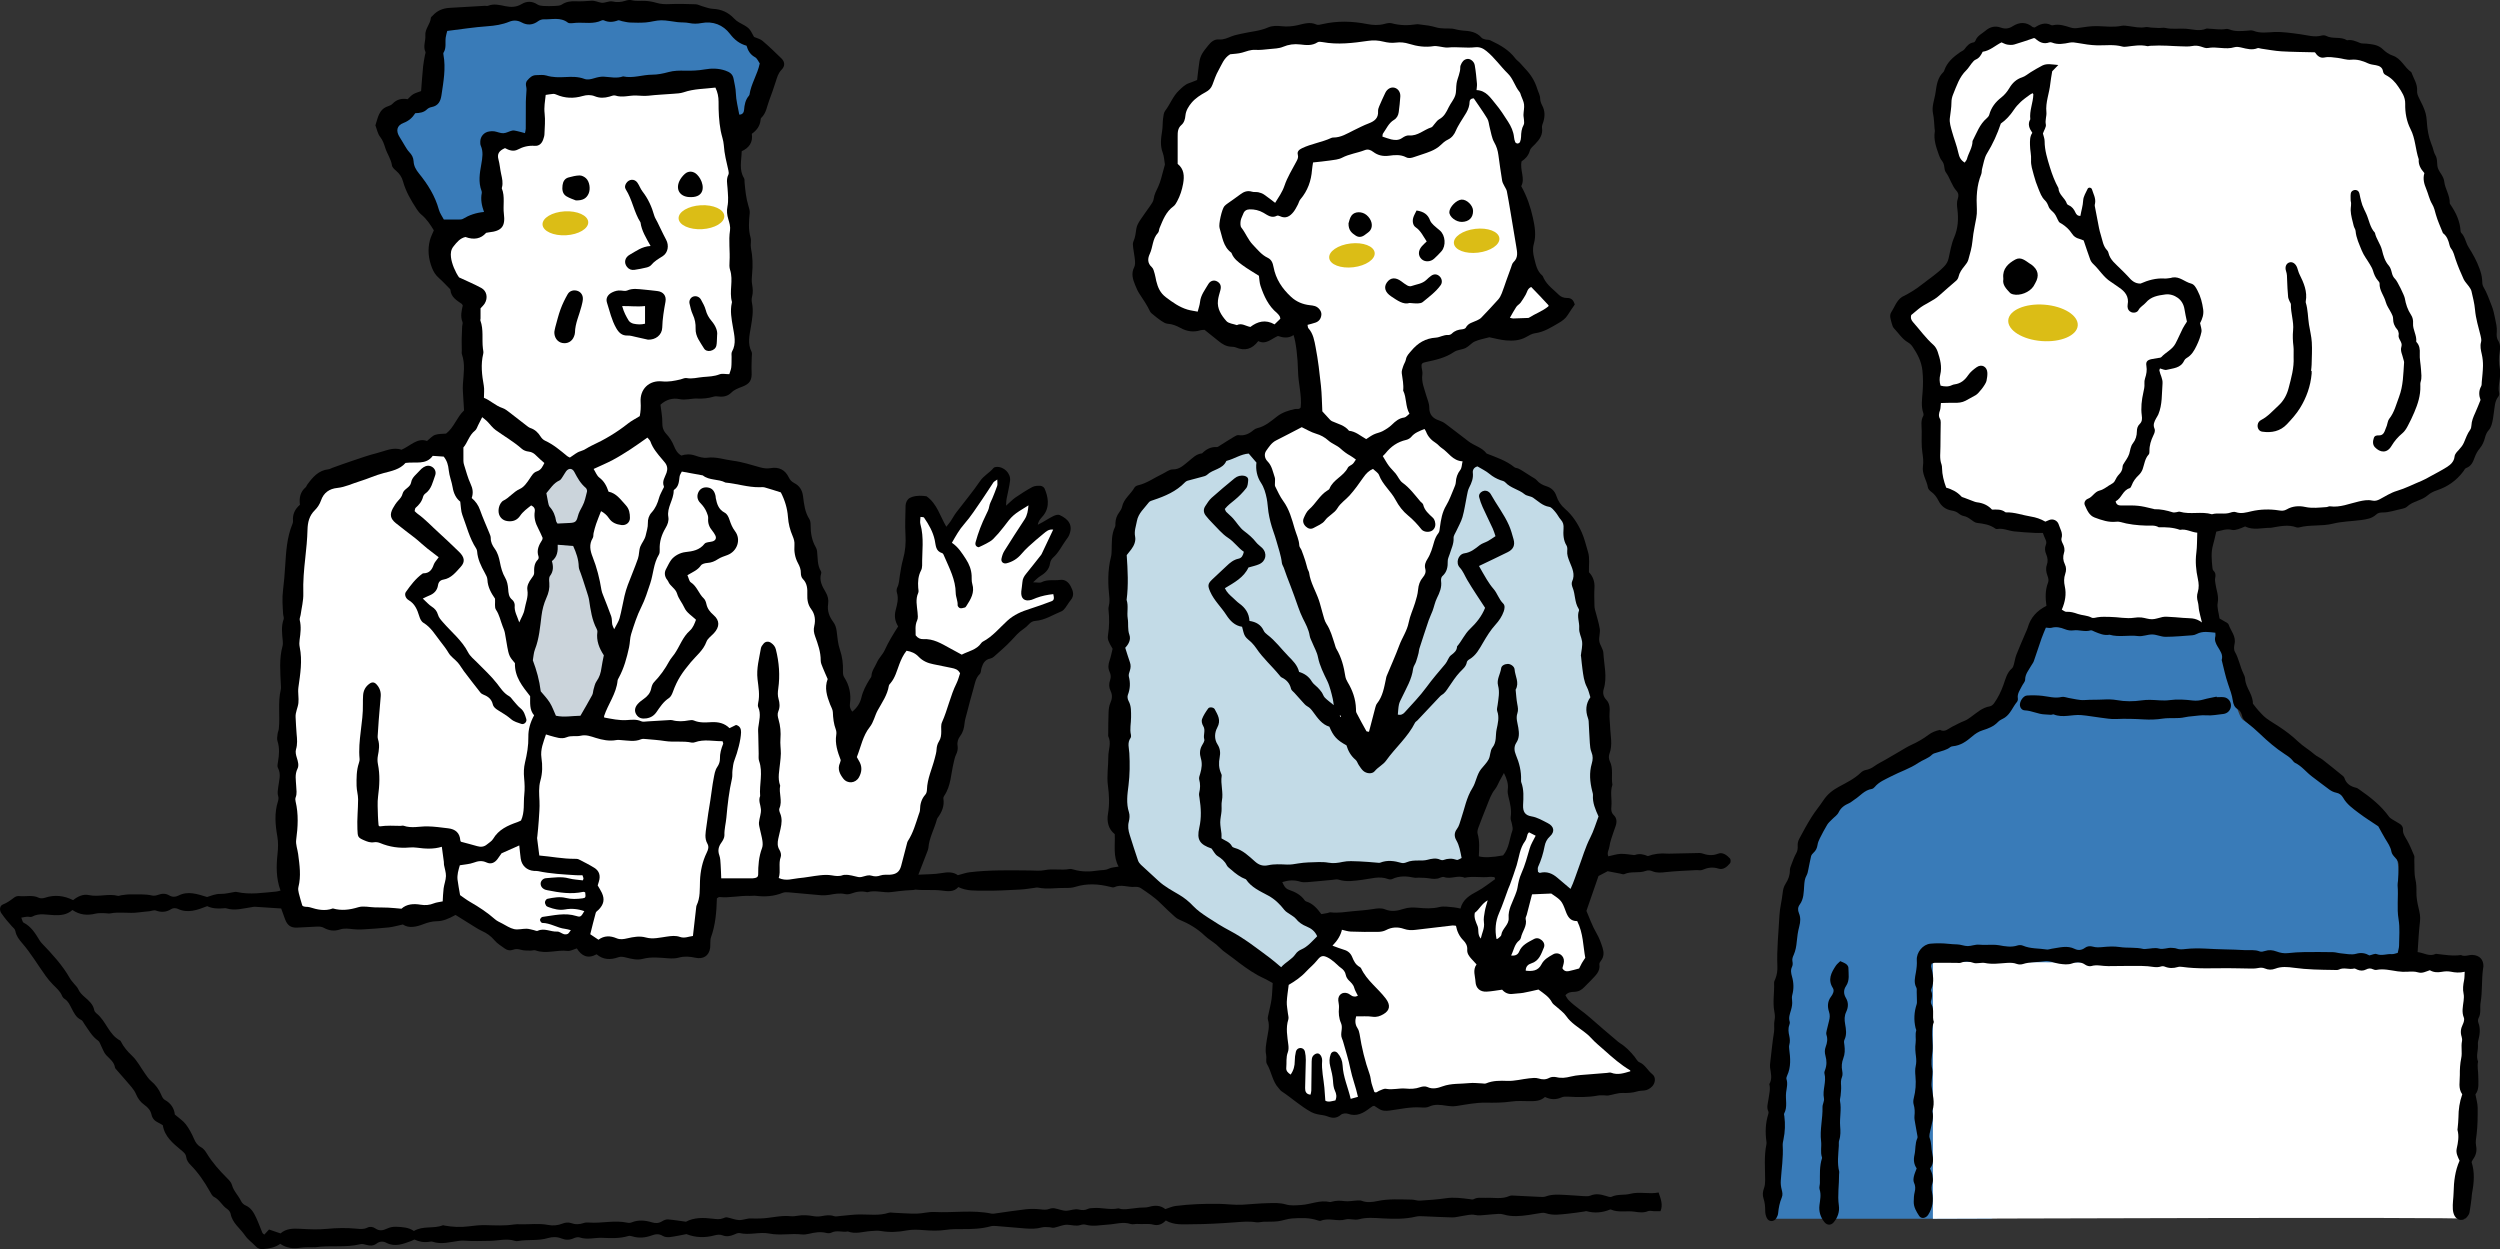 <?xml version="1.0" encoding="UTF-8"?><svg id="_イヤー_2" xmlns="http://www.w3.org/2000/svg" viewBox="0 0 1115.87 557.55"><rect x="0" y="0" width="1115.87" height="557.55" fill="#333333" stroke="none"/><defs><style>.cls-1{fill:#fff;}.cls-2{fill:#c3dbe7;}.cls-3{fill:#397bb8;}.cls-4{fill:#cbd4db;}.cls-5{fill:#dbbd16;}</style></defs><g id="_イヤー_4"><g><path class="cls-3" d="M888.74,543.99h-99.57s8.67-141.82,12.23-152.55c3.56-10.73,14.72-38.4,32.02-44.25,17.31-5.85,62.88-25.04,62.88-32.02s16.89-37.85,16.89-37.85l78.02,3.49s5.72,38.22,10.14,40.65c4.42,2.43,67.31,49.02,67.89,54.26s8.73,82.68,8.73,82.68l-189.24,85.59Z"/><path class="cls-1" d="M1100.1,543.99l2.33-113.54-239.68-1.16v114.71s236.48-.87,237.35,0Z"/><path d="M.66,407.69c1.41,2.03,2.99,3.96,4.67,5.78,.63,.69,1.37,1.16,1.55,2.18,.37,2.07,1.6,3.69,2.94,5.23,3.97,4.56,7.02,9.79,10.54,14.67,1,1.38,2.09,2.72,3.29,3.93,1.52,1.55,3.22,2.92,4.06,5.03,.22,.55,.69,1.09,1.19,1.4,1.55,.98,2.2,2.55,3,4.07,1.07,2.06,2.02,4.21,4.37,5.28,.6,.27,.93,1.16,1.37,1.77,1.88,2.64,3.39,5.57,6.19,7.5,.66,.46,.91,1.53,1.33,2.33,.72,1.36,1.18,2.95,2.19,4.04,1.57,1.71,3.56,3.02,3.97,5.56,.07,.41,.48,.79,.78,1.14,2.23,2.57,4.51,5.1,6.69,7.71,.79,.95,1.49,2.02,1.97,3.16,.81,1.94,2.02,3.51,3.7,4.71,1.57,1.12,2.75,2.41,3.18,4.41,.34,1.56,1.38,2.76,2.91,3.45,.7,.32,1.34,.75,2.12,1.2,.78,5.04,4.47,8.01,8.04,11.01,1.1,.92,2.21,1.67,2.41,3.24,.18,1.45,1.03,2.57,2.04,3.59,3.41,3.45,6.09,7.43,8.46,11.64,.53,.93,1.08,2.12,1.94,2.54,2.48,1.23,3.55,3.86,5.77,5.32,.73,.48,1.47,1.4,1.62,2.23,.76,4.14,4.25,6.44,6.4,9.62,1.27,1.88,3.28,3.24,4.85,4.93,.97,1.05,2.09,1.28,3.37,1.16,2.65-.25,5.25-.68,7.52-2.34,2.78,1.97,5.78,2.21,8.98,1.75,1.98-.29,4.03-.17,6.05-.23,.15,0,.32,.05,.47,.03,6.73-1,13.61,.28,20.31-1.4,.82-.21,1.82,.09,2.69,.34,1.59,.47,3.09,.44,4.45-.57,1.39-1.04,2.83-1.19,4.37-.39,3.89,2.02,7.52,.54,11.16-.8,.43-.16,.83-.38,1.4-.65,2.08,1.01,4.34,1.39,6.71,1,.46-.07,.98-.16,1.39-.02,4.01,1.37,7.92,.09,11.86-.39,.76-.09,1.55-.15,2.31-.09,3.87,.31,7.72,.14,11.59,.09,3.66-.05,7.36-1.19,11.02,.02,.43,.14,.94,.14,1.39,.06,4.42-.77,8.97,.01,13.37-1.32,1.87-.56,3.98-.63,5.98,.18,1.79,.72,3.6,.78,5.44-.07,.8-.37,1.92-.65,2.69-.39,3.4,1.17,6.79,.03,10.18,.18,3.84,.17,7.73,.34,11.51-.8,.55-.17,1.26-.03,1.84,.15,2.96,.9,5.85,.61,8.7-.44,1.68-.62,3.22-.79,4.9,.24,.84,.52,2.11,.64,3.13,.52,2.43-.3,4.83-.85,7.42-1.33,3.95,1.58,8.22,1.73,12.5,.57,1.27-.34,2.47-.47,3.65-.01,1.73,.67,3.34,.38,4.98-.3,.84-.35,1.84-.9,2.62-.72,4.44,1.04,8.93-.64,13.27,.22,4.83,.95,9.61-.16,14.39,.38,1.06,.12,2.2-.02,3.24-.27,2.58-.62,5.13-1.07,7.79-.39,.71,.19,1.66,.17,2.29-.15,2.4-1.22,4.92-.02,7.33-.51,3.4,1.32,6.79,.05,10.16-.17,1.55-.1,3.05-.29,4.6-.03,3.86,.66,7.66,.48,11.53-.26,2.38-.45,4.92-.35,7.37-.15,3.43,.28,6.8,.4,10.23-.12,2.28-.34,4.63-.33,6.95-.32,4.36,.02,8.69-.08,12.94-1.27,.72-.2,1.53-.18,2.29-.12,4.34,.34,8.68,.76,13.02,1.09,2.48,.19,4.96,.25,7.42-.44,1-.28,2.14-.15,3.21-.12,.77,.02,1.57,.38,2.29,.24,1.97-.38,3.9-1.36,5.84-1.33,1.97,.03,3.91,.79,5.95,.13,.71-.23,1.59-.36,2.29-.16,3.39,.96,6.68,.14,10.05-.04,3.31-.18,6.67-1.39,10.07-.26,.97,.32,2.16-.12,3.23-.02,2.31,.2,4.62-.29,6.94,.32,2.09,.55,4-.22,5.52-1.88,3.74,2.18,7.72,1.7,11.54,1.69,6.37-.02,12.75-.37,19.11-.84,3.24-.24,6.43-.57,9.67-.04,1.03,.17,2.15-.19,3.22-.23,2.15-.08,4.32,.04,6.45-.21,2.14-.26,4.22-1.13,6.36-1.27,3.86-.26,7.76-.42,11.52,.88,.43,.15,1,.28,1.38,.13,3.59-1.47,7.32,.5,11-.57,1.8-.52,3.94,.48,5.95-.07,3.49-.96,7-.59,10.57-.4,4.96,.26,9.96,.39,14.88-.79,1.03-.25,2.16-.2,3.24-.16,4.35,.16,8.7,.45,13.05,.52,1.52,.02,3.04-.49,4.57-.68,1.8-.23,3.72-.83,5.4-.44,1.78,.41,3.38,.11,5.05-.02,1.86-.14,3.72-.35,5.58-.44,.76-.04,1.57,.06,2.3,.28,3.69,1.11,7.4,.72,11.11,.21,1.99-.28,3.97-.69,5.97-.96,.59-.08,1.24,.01,1.81,.2,3.23,1.09,6.49,.49,9.73,.19,2.47-.23,4.93-.65,7.39-.99,.31-.04,.65-.22,.92-.15,3.57,1,7.04,.69,10.45-.7,.14-.06,.33-.08,.46-.02,3.42,1.49,7.07,.43,10.58,.96,2,.3,3.97,.59,5.98-.25,.76-.32,1.79,.01,2.69,.03,.9,.01,1.81,0,2.87,0,1.2-2.86,.16-5.45-.84-8.36-4.21,.89-8.43-.51-12.75,.62-2.61,.68-5.53,.03-8.19,1.28-.69,.32-1.81-.12-2.68-.39-2.27-.7-4.46-1.11-6.81-.11-.93,.39-2.12,.28-3.19,.22-2.8-.14-5.59-.45-8.39-.55-2.79-.1-5.59-.34-8.32,.69-.81,.31-1.81,.23-2.71,.2-3.73-.16-7.45-.38-11.17-.55-.77-.03-1.66-.16-2.32,.14-3.43,1.58-7.03,.66-10.55,.84-1.84,.1-3.72-.39-5.5,.62-.45,.25-1.19,.02-1.79-.05-3.5-.43-6.97-.92-10.55-.39-3.84,.57-7.73,.82-11.61,1.07-1.21,.08-2.45-.44-3.67-.46-5.12-.07-10.23-.44-15.34,.65-2.19,.47-4.61,.79-6.92-.1-.56-.22-1.23-.2-1.85-.17-2,.09-4.04,.55-5.98,.29-1.91-.26-3.7-.26-5.52,.25-.3,.08-.64,.23-.91,.16-4.42-1.03-8.51,1.06-12.78,1.32-2.29,.14-4.61,.43-6.93-.26-2.54-.75-5.16-.62-7.84-.56-3.86,.08-7.68,.48-11.51,.7-3.55,.2-7.13-.35-10.7-.39-6.38-.08-12.76,.15-19.1,.95-1.49,.19-2.93,.87-4.59,1.4-2.1-1.69-4.59-1.81-7.32-.98-1.3,.39-2.76,.2-4.14,.34-2,.2-3.98,.49-5.98,.68-.76,.07-1.54,.01-2.3-.06-.46-.04-.94-.38-1.36-.29-3.7,.78-7.37-.49-11.06-.16-.77,.07-1.63,.01-2.28,.34-1.36,.68-2.71,.68-4.09,.34-1.92-.47-3.68,.42-5.49,.52-1.77,.09-3.58-.77-5.4-1.08-.74-.12-1.6-.04-2.29,.24-1.38,.55-2.69,.36-4.11,.21-2.14-.23-4.34-.26-6.48-.02-4.63,.52-9.24,1.26-13.85,1.9-.46,.06-.94,.13-1.38,.04-8.48-1.77-17.05-.3-25.57-.73-2.61-.13-5.25,.69-7.88,.73-3.38,.05-6.77-.25-10.16-.38-.78-.03-1.62-.22-2.32,0-4.25,1.39-8.58,.71-12.89,.74-2.93,.02-5.85,.46-8.78,.69-.92,.07-1.94,.35-2.75,.07-1.88-.65-3.65-.37-5.51-.01-1.19,.23-2.49,.23-3.68,.01-2.33-.41-4.62-.6-6.96-.18-1.07,.19-2.19,.31-3.26,.2-4.55-.47-8.94,.93-13.45,1.01-1.37,.03-2.69,.09-4.07,0-1.79-.12-3.64,.79-5.44,.72-1.8-.07-3.57-.87-5.38-1.21-.56-.1-1.22,.19-1.8,.42-1.5,.59-2.93,.38-4.52,.19-4.15-.5-8.38-.64-12.01,1.34-2.83-.38-5.41-.83-8.01-1.03-.86-.07-1.86,.35-2.62,.82-1.46,.91-2.93,.99-4.48,.51-3.05-.93-6.08-1.25-9.14,0-.55,.22-1.26,.27-1.85,.14-5.72-1.24-11.44,.35-17.16-.07-.77-.06-1.61-.06-2.31,.19-1.99,.7-3.84,.74-5.89,0-1.05-.38-2.53-.18-3.61,.26-2.13,.86-4.36,1.03-6.43,.62-4.18-.82-8.34-.17-12.5-.31-.93-.03-1.88-.04-2.79,.1-4.12,.64-8.25,.41-12.4,.3-2.61-.07-5.25,.2-7.85,.54-3.57,.48-7.09,.28-10.62-.33-.31-.05-.66-.23-.91-.13-4.08,1.63-8.76,.06-12.87,2.53-2.34-1.66-5.16-1.76-7.92-1.89-1.34-.06-2.82,.22-4.03,.8-1.84,.88-3.47,1.19-5.25-.05-1.08-.75-2.4-.94-3.57-.36-1.66,.83-3.31,.61-5.02,.45-4.32-.4-8.62-.33-12.97,.09-4,.39-8.08,.2-12.1-.03-3.21-.18-6.23-.09-8.67,2.07-1.8-.62-3.4-1.16-5.13-1.75-.76,.82-1.43,1.55-2.1,2.27-.41-.34-.73-.48-.83-.71-.96-2.28-1.78-4.62-2.83-6.86-1.06-2.25-2.26-4.43-4.8-5.49-.79-.33-1.57-1.14-1.95-1.93-1.18-2.5-3.33-4.42-4.06-7.22-.29-1.1-1.28-2.11-2.14-2.97-3.41-3.41-6.61-6.97-9.13-11.13-.62-1.03-1.47-2.13-2.5-2.68-1.64-.88-2.46-2.11-3.16-3.77-.97-2.27-2.17-4.52-3.66-6.48-1.19-1.57-2.97-2.69-4.89-4.35-.24-2.59-1.65-5-4.5-6.55-.71-.39-1.21-1.39-1.55-2.22-1.03-2.51-2.59-4.55-4.67-6.3-1.04-.88-1.8-2.11-2.61-3.24-1.89-2.64-3.4-5.67-5.71-7.86-2.07-1.96-3.83-3.97-5.07-6.49-.07-.14-.17-.29-.29-.36-5.09-2.65-6.26-8.71-10.52-12.08-.46-.36-.94-.92-1.04-1.46-.5-2.69-2.45-4.28-4.32-5.91-1.19-1.04-2.24-2.1-2.89-3.59-.35-.82-1.12-1.45-1.69-2.18-.67-.84-1.44-1.63-1.96-2.55-3.33-5.86-7.84-10.75-12.47-15.56-.42-.44-.8-.94-1.12-1.46-1.86-3.07-3.72-6.11-7.1-7.84-.49-.25-.6-1.25-1.02-2.22,1.1-.19,1.81-.37,2.53-.42,.77-.06,1.71,.29,2.31-.03,3.25-1.79,6.61-.75,9.95-.66,2.82,.08,5.64-.16,8.03-2.31,3.25,2.23,6.68,2.53,10.33,1.62,1.33-.33,2.78-.18,4.18-.2,.78-.01,1.59,.25,2.32,.11,4.16-.84,8.36,.12,12.52-.44,1.69-.23,3.39-.35,5.09-.54,.93-.11,1.98-.61,2.74-.32,2.54,.94,4.78,.77,7.08-.72,.65-.42,1.95-.41,2.69-.05,4.58,2.16,8.78,.55,13.21-1.17,2.14,1.03,4.6,1.19,7.11,.97,.46-.04,.97-.14,1.4,0,3.87,1.22,7.61-.01,11.38-.53,.46-.06,.92-.2,1.38-.17,3.83,.24,7.66,.5,11.74,.77,.62,1.71,1.16,3.3,1.77,4.88,1.03,2.67,2.51,3.75,5.3,3.66,3.09-.09,6.18-.38,9.28-.47,.89-.03,1.9,.12,2.66,.54,2.32,1.29,4.67,1.62,7.19,.77,1.99-.67,3.99-.35,6.01-.13,1.37,.15,2.78,.17,4.16,.09,3.87-.24,7.73-.47,11.58-.88,1.96-.21,3.89-.79,6.37-1.32,2.68,1.84,5.98,1.09,9.26-.18,1.9-.73,3.8-1.25,5.88-1.27,2.62-.02,5.12-1,8.37-2.81,2.84,1.77,5.71,3.58,8.59,5.36,1.06,.65,2.11,1.32,3.24,1.82,2.17,.96,3.97,2.27,5.54,4.12,1.27,1.51,3.08,2.58,4.71,3.76,1.07,.77,2.36,.92,3.58,.48,1.25-.46,2.34-.34,3.6,.03,1.31,.38,2.77,.3,4.16,.35,.77,.03,1.64-.34,2.31-.1,4.72,1.74,9.5-.36,14.24,.24,1.26,.16,2.64-.68,4.18-1.12,2.1,3.39,4.9,4.78,8.82,2.62,2.89,2.47,6.19,2.56,9.6,1.35,1.26-.45,2.37-.19,3.62,.12,2.4,.6,4.9,1.23,7.36,.58,3.84-1.02,7.65-.53,11.5-.25,1.53,.11,3.15,.1,4.6-.31,2.5-.71,4.92-.49,7.35,.04,3.59,.79,6.13-.82,6.65-4.36,.11-.76,.03-1.56,.08-2.33,.05-.77,0-1.59,.25-2.3,2.06-5.63,2.51-11.5,2.68-17.51,.35-.19,.77-.63,1.14-.59,4.52,.48,8.98-.69,13.48-.5,.93,.04,1.88-.15,2.8-.04,4.09,.51,8.05,.24,11.91-1.33,.81-.33,1.83-.29,2.74-.22,4.8,.4,9.59,.9,14.39,1.29,1.23,.1,2.51,.03,3.73-.18,2.31-.41,4.57-.87,6.94-.35,.87,.19,1.93,.12,2.77-.2,2.38-.9,4.75-1.23,7.23-.61,3.68-1.13,7.38,.47,11.06-.11,1.07-.17,2.14-.27,3.22-.4,.9-.1,1.81-.2,2.71-.27,1.22-.09,2.44-.14,3.66-.23,.31-.02,.62-.19,.92-.16,3.84,.43,7.74-.07,11.52,.41,2.94,.37,5.55,.76,7.55-1.54,3.9,1.88,7.71,1.54,11.38,1.61,5.44,.1,10.89-.25,16.33-.51,2.01-.09,4.01-.47,6.01-.71,.61-.07,1.26-.27,1.84-.15,4.15,.86,8.32,.05,12.47,.14,1.39,.03,2.85-.06,4.16-.47,5.2-1.63,10.36-1.33,15.55-.02,.6,.15,1.35,.4,1.83,.18,3.05-1.48,6.12,.12,9.18-.16,.88-.08,1.98,.08,2.68,.55,3.07,2.08,6.18,4.1,8.82,6.76,2.07,2.09,4.25,4.08,6.43,6.06,.56,.52,1.24,.96,1.95,1.26,4.16,1.73,7.99,3.93,11.28,7.09,1.56,1.5,3.48,2.62,5.17,3.98,1.07,.87,1.99,1.93,3.06,2.8,1.44,1.15,3,2.15,4.45,3.29,3.55,2.77,7.14,5.47,11.07,7.67,1.21,.68,2.5,1.21,3.73,1.85,1.08,.56,2.13,1.18,2.92,1.62-.18,2.67-.21,4.99-.52,7.28-.29,2.14-.89,4.23-1.3,6.35-.18,.91-.55,1.93-.3,2.74,.95,3.01-.06,5.9-.47,8.77-.33,2.32-.85,4.52-.33,6.89,.29,1.33-.28,3.03,.35,4.08,2.07,3.47,2.4,7.77,5.25,10.83,.42,.46,.77,1.03,1.27,1.36,4.53,2.98,8.53,6.72,13.32,9.33,.8,.43,1.71,.7,2.61,.91,1.51,.36,3.13,.39,4.55,.96,2.22,.89,4.07,.97,6.03-.72,.68-.59,2.21-.76,3.1-.44,3.95,1.45,6.93-.32,9.85-2.55,.37-.28,.75-.54,1.14-.79,.12-.08,.3-.08,.78-.2,.55,.36,1.31,.83,2.05,1.32,1.51,1,3.04,1.03,4.87,.78,4.59-.62,9.14-1.68,13.84-1.38,1.22,.08,2.62,.16,3.66-.34,2.59-1.24,5.21-.82,7.78-.43,1.56,.23,2.99,.36,4.58,.12,4.3-.67,8.64-1.55,12.96-1.48,3.87,.06,7.66,.05,11.5-.51,2.6-.38,5.28-.18,7.93-.16,2.53,.02,5.02,.01,7.04-1.87,2.56,1.26,4.94,1.27,7.38,.19,.81-.36,1.83-.39,2.75-.34,4.51,.26,9,.37,13.47-.48,.91-.17,1.86-.1,2.8-.1,.62,0,1.26,.18,1.86,.07,2.12-.36,4.24-1.17,6.35-1.13,2.21,.04,4.32,0,6.44-.66,1.02-.32,2.13-.34,3.21-.44,1.48-.14,2.65-.86,3.64-1.9,1.26-1.32,1.81-3.98-.03-5.41-2.06-1.6-3.14-4.23-5.77-5.32-.89-.37-1.42-1.6-2.11-2.44-1.89-2.29-3.9-4.44-6.45-6.02-.65-.4-1.22-.93-1.81-1.43-3.85-3.29-7.76-6.52-11.53-9.91-3.1-2.79-6.72-4.95-9.67-7.92-.61-.61-.97-1.46-1.42-2.15,1.19-1.41,2.59-1.49,4-1.54,1.81-.07,3.27-.82,4.49-2.17,.93-1.04,2.01-1.95,2.95-2.98,1.85-2.05,4.23-3.82,3.73-7.14-.08-.51,.37-1.18,.74-1.65,1.39-1.82,1.29-3.83,.66-5.79-.7-2.2-1.47-4.33-2.68-6.4-1.94-3.31-3.2-7.02-4.51-10,1.93-5.58,3.65-10.56,5.39-15.56,1.43-.75,2.79-1.47,4.09-2.15,1.95,.37,3.77,.73,5.59,1.07,.61,.11,1.35,.46,1.82,.24,3.05-1.43,6.47-.29,9.53-1.43,1.12-.42,2.1-.26,3.15,.17,1.93,.8,3.89,.57,5.95,.34,4.47-.49,8.97-.62,13.46-.88,.92-.05,1.96,.24,2.75-.1,2.37-1.01,4.6-1.42,7.21-.57,2.13,.7,3.87-.83,5.18-2.42,.36-.43,.33-1.72-.05-2.12-1.41-1.49-3.27-2.93-5.31-2.12-2.57,1.02-4.84,.67-7.24-.17-.42-.15-.92-.13-1.38-.13-4.35,.09-8.69,.19-13.04,.28-.31,0-.62,.01-.93-.01q-4.74-.4-8.75,1.11c-1.73-.76-3.67-1.26-5.71-.53-.14,.05-.31,.08-.46,.06-1.99-.19-3.99-.61-5.97-.53-1.81,.07-3.59,.69-5.51,1.09-.72-1.69,.31-2.92,.47-4.23,.15-1.22,.49-2.43,.86-3.61,.6-1.92,1.3-3.81,1.95-5.72,.6-1.75,.54-3.49-.82-4.79-1.2-1.15-1.23-2.47-1.09-3.86,.33-3.24-.65-6.53,.46-9.73-.63-3.47,.54-7.12-1.17-10.53-.45-.88-.55-2.26-.2-3.17,1.6-4.15,.44-8.34,.33-12.49-.05-1.84-.37-3.67-.24-5.55,.16-2.18,.19-4.5-1.45-6.19-1.39-1.44-1.64-3.16-1.16-4.74,1.67-5.45,.14-10.83-.15-16.21-.1-1.77-1.55-3.43-1.82-5.23-.27-1.78,.51-3.72,.22-5.49-.46-2.89-1.42-5.7-2.14-8.55-.15-.59-.23-1.22-.24-1.83-.03-2.63-.16-5.27,.01-7.89,.19-2.85-.73-5.19-2.47-7-.08-3.19,.44-6.31-.39-8.99-.9-2.9-1.55-5.95-2.79-8.72-1.78-3.97-4.1-7.65-7.49-10.56-1.78-1.53-3.11-3.48-3.85-5.75-.74-2.25-2.23-3.65-4.49-4.36-1.64-.51-3.13-1.28-4.29-2.68-.57-.68-1.5-1.07-2.28-1.58-1.29-.84-2.59-1.67-3.9-2.49-.65-.41-1.32-.81-2.02-1.13-.56-.26-1.31-.23-1.76-.6-3.68-2.99-8.11-4.41-12.41-6.11-2.02-2.75-5.44-3.43-7.99-5.37-3.45-2.62-6.85-5.3-10.32-7.89-.85-.64-1.85-1.16-2.86-1.49-2.84-.92-4.45-2.64-4.42-5.78,.01-1.87-.85-3.58-1.34-5.35-.84-3.04-2.25-6.06-1.74-9.41,.16-1.03-.2-2.14-.34-3.21-.21-1.63,.22-1.98,1.96-2.35,4.37-.93,8.71-1.87,12.53-4.5,1.45-.99,3.56-.96,5.18-1.77,1.49-.74,2.61-2.26,4.11-2.92,1.95-.86,4.13-1.22,6.46-1.86,2.25,.44,4.8,1.18,7.4,1.4,3.1,.26,6.23,.1,9.08-1.53,1.21-.69,2.51-1.47,3.85-1.65,3.99-.53,7.21-2.6,10.56-4.55,1.66-.97,3.11-1.99,4.12-3.65,.96-1.58,2.07-3.08,3.11-4.62-.55-1.9-1.42-3-3.62-2.94-1.12,.03-2.57-.49-3.35-1.27-2.4-2.39-5.3-4.35-6.87-7.49-.21-.42-.32-.95-.65-1.23-2.42-2.05-2.89-4.94-3.62-7.79-.55-2.16-.78-4.17-.15-6.39,1.1-3.85,.41-7.83-.41-11.57-1.06-4.82-2.65-9.56-5.23-14.17,1.88-3.42-.69-7.1,.16-11.06,1.64-1.09,3.1-2.54,3.71-4.83,.29-1.07,1.42-1.96,2.27-2.82,2.03-2.07,3.63-4.23,3.13-7.41-.13-.83,.37-1.77,.62-2.65,.73-2.48,.74-4.87-.53-7.23-.49-.92-.89-2.01-.9-3.02-.02-1.63-.85-2.92-1.29-4.36-1.07-3.51-2.88-6.42-5.38-9.01-.85-.88-1.61-1.84-2.46-2.73-.64-.67-1.45-1.19-1.99-1.92-2.89-3.86-6.96-6.06-11.18-8.06-.67-.32-1.53-.19-2.27-.39-.57-.16-1.26-.37-1.62-.78-2.24-2.6-5.27-3-8.41-3.18-.91-.05-1.82-.27-2.72-.44-.61-.11-1.21-.36-1.82-.4-2.46-.19-5.05,.11-7.34-.59-2.28-.69-4.53-1-6.85-1.24-.62-.06-1.26-.23-1.86-.13-3.73,.59-7.4,.56-11.08-.45-.98-.27-2.19,0-3.22,.29-2.63,.71-5.19,.56-7.84,.04-6.59-1.3-13.22-1.46-19.82,.04-.89,.2-2,.54-2.72,.2-2.99-1.39-5.84-.25-8.66,.35-2.32,.5-4.54,.65-6.92,.39-1.96-.22-4.21-.24-5.94,.53-3.78,1.67-7.82,1.87-11.73,2.78-1.5,.35-3.04,.61-4.47,1.16-1.88,.72-3.63,1.64-5.79,1.45-2.02-.18-3.52,1.07-4.72,2.59-.96,1.22-1.99,2.4-2.76,3.73-.6,1.04-1.03,2.26-1.22,3.45-.44,2.74-.7,5.51-1.04,8.33-1.32,.51-2.44,1-3.6,1.39-1.82,.62-3.04,1.9-4.42,3.2-2.8,2.62-3.98,6.21-6.23,9.13-.69,.89-.79,2.31-.95,3.51-.23,1.84-.13,3.72-.42,5.54-.52,3.25-.96,6.42,.26,9.66,.64,1.69,.69,3.6,.99,5.3-.57,2.12-1.1,4.2-1.71,6.27-.35,1.19-.72,2.39-1.24,3.51-.86,1.83-1.83,3.56-2.09,5.65-.12,1-.85,1.98-1.45,2.87-1.48,2.19-3.11,4.28-4.55,6.5-.74,1.15-1.51,2.44-1.7,3.75-.29,2-.48,3.96-1.34,5.84-.35,.77-.19,1.83-.09,2.74,.21,1.85,.63,3.68,.79,5.54,.09,1.04,.13,2.26-.32,3.13-1.47,2.84-.63,5.45,.45,8.07,.53,1.29,1.08,2.6,1.84,3.75,1.7,2.59,3.46,5.14,4.78,7.96,.31,.65,1.04,1.13,1.63,1.62,1.07,.88,2.13,1.77,3.29,2.52,.89,.58,1.9,1.28,2.89,1.34,2.11,.13,3.97,.89,5.72,1.85,2.9,1.59,5.83,2.06,9,1.05,.43-.14,.92-.1,1.79-.18,1.94,1.56,4.11,3.27,6.26,5.02,1.6,1.3,3.28,2.36,5.42,2.5,.77,.05,1.6,.05,2.29,.34,4.01,1.7,7.29,.77,10-2.83,3.49,1.73,5.83-1.04,8.79-2.29,2.26,.79,4.69,1.17,6.97-.41,1.07,3.13,1.88,10.13,2,16.16,.1,5.42,1.75,10.73,1.18,16.14-.68,1.09-1.72,.51-2.56,.71-2.87,.65-5.6,1.46-8.05,3.37-2.64,2.06-5.25,4.35-8.7,5.16-.59,.14-1.2,.43-1.66,.82-1.96,1.67-4.06,2.72-6.77,2.31-.66-.1-1.48,.41-2.12,.8-2.13,1.27-4.21,2.62-6.32,3.93-.39,.24-.83,.62-1.22,.6-2.71-.19-4.8,.99-6.63,2.82-2.68,.24-4.26,2.15-6.22,3.68-1.94,1.52-3.79,3.53-6.84,3.47-1.54-.03-3.1,1.3-4.65,2.03-3.64,1.71-6.91,4.18-10.93,5.09-.56,.13-1.25,.53-1.52,1-1.66,2.95-4.77,4.95-5.52,8.52-.18,.88-.7,1.74-1.25,2.47-1.07,1.43-1.65,2.98-1.73,4.75-.03,.62,.07,1.32-.19,1.84-1.67,3.36-1.37,6.97-1.5,10.53-.03,.93-.05,1.88-.28,2.77-1.58,6.13-1.38,12.31-.71,18.52,.08,.74,.02,1.51-.05,2.26-.09,.92-.47,1.85-.37,2.74,.44,3.84,.39,7.64-.21,11.46-.3,1.88,.13,2.79,2.05,6.1-.44,1.73-.77,3.57-1.38,5.31-.59,1.71-.72,3.35,.05,4.98,.57,1.2,.65,2.45,.22,3.64-.63,1.73-.53,3.35,.25,4.97,.88,1.83,.63,3.53-.18,5.37-.55,1.22-.7,2.69-.76,4.05-.14,3.26-.12,6.53-.16,9.8,0,.31-.09,.67,.03,.93,1.48,3.05,0,6.06,.02,9.07,.02,4.32-.76,8.59-.17,13,.55,4.07,.76,8.29,.02,12.53-.59,3.38,.15,6.86,3.02,9.06,.24,5.06-.83,9.96,1.73,14.48-1.58,.32-3.17,.33-4.46,.97-1.51,.75-3.04,.53-4.55,.77-3.72,.59-7.42,.7-11.09-.41-.59-.18-1.26-.33-1.84-.23-3.66,.67-7.37-.27-11.06,.49-2.08,.43-4.32,.17-6.49,.15-9.02-.08-18.05-.29-27.04,.8-1.67,.2-3.28,.81-5.22,1.31-2.05-1.51-4.52-1.44-7.28-.94-3.27,.59-6.66,.49-10.35,.71,1.41-3.65,2.69-6.93,3.95-10.21,.22-.58,.48-1.18,.53-1.78,.34-4.42,2.57-8.26,3.72-12.44,.08-.3,.17-.62,.35-.86,1.91-2.59,3.15-5.35,2.61-8.68-.07-.4,.16-.94,.41-1.3,3.01-4.44,2.95-9.74,4.17-14.68,.29-1.19,.5-2.45,1.03-3.53,.66-1.32,.96-2.65,.73-4.06-.28-1.67,.23-3.11,1.18-4.38,1.27-1.69,1.74-3.58,1.93-5.65,.14-1.52,.63-3.01,1.02-4.5,.94-3.6,1.85-7.21,2.9-10.78,.69-2.34,.94-4.86,2.89-6.74,.57-.55,.49-1.75,.76-2.64,.61-2.02,1.51-3.75,3.87-4.22,.59-.12,1.2-.44,1.65-.84,2.65-2.38,5.4-4.67,7.81-7.27,1.7-1.83,3.28-3.72,5.4-5.1,.9-.59,1.71-1.35,2.44-2.14,.79-.86,1.7-1.39,2.83-1.47,4.33-.31,7.87-2.75,11.73-4.3,.66-.27,1.22-.94,1.68-1.54,.85-1.1,1.51-2.36,2.4-3.43,1.71-2.05,1.12-3.99,.06-6.06-1.03-2.01-2.6-3.28-4.82-2.97-2.73,.38-5.58-.35-8.23,1.02-.8,.41-1.99,.06-3.81,.06,1.35-1.2,2.03-2.01,2.89-2.54,2.34-1.42,4.3-3.03,4.7-6.01,.12-.86,.64-1.85,1.29-2.43,2.63-2.32,4.04-5.5,6.06-8.24,.37-.5,.78-.99,1.03-1.55,2.13-4.74-.19-7.46-4.13-9.27-.69-.31-1.85,.03-2.63,.4-1.68,.8-3.24,1.83-4.86,2.75-.62,.35-1.27,.67-2.25,1.19,.38-2.14,1.67-3.07,2.57-4.24,3.06-3.96,1.88-8.65,.45-11.94-.25-.58-1.2-1.17-1.85-1.2-1.2-.06-2.57,0-3.59,.54-2.59,1.39-5.08,2.99-7.51,4.65-1.37,.94-2.53,2.19-4.23,3.69,.09-1.34,.07-2.18,.22-2.99,.51-2.75,1.26-5.47,1.57-8.23,.36-3.29-2.84-6.33-6.14-6.09-.44,.03-1.01,.19-1.27,.5-1.77,2.15-4.32,3.37-5.96,5.79-3.29,4.86-7.11,9.35-10.65,14.04-.93,1.23-1.65,2.63-2.51,3.92-.5,.74-1.1,1.41-1.92,2.45-2.84-4.78-4.06-10.16-8.83-13.59-1.92-.28-4.16-.46-6.49,.3-1.57,.51-2.31,1.42-2.72,2.84-.09,.3-.14,.61-.15,.92-.05,4.34-.32,8.69-.05,13.01,.24,3.78-.07,7.4-1.09,11.04-.66,2.35-1.03,4.8-1.42,7.22-.3,1.83-.28,3.69-1.17,5.42-.32,.63-.35,1.59-.13,2.29,.84,2.67,.08,5.26-.56,7.73-.68,2.64-.37,4.9,1.1,7.32-2.18,3.4-4.32,6.89-6.03,10.65-.87,1.91-2.57,3.4-3.46,5.45-.85,1.98-2.32,3.67-2.42,5.98-.02,.55-.55,1.08-.87,1.6-1.53,2.53-2.94,5.1-3.62,8.04-.57,2.45-1.87,4.53-4.08,6.32-.89-1.1-1.21-2.26-1.05-3.43,.61-4.34-.2-8.32-2.61-12.02-.45-.69-.51-1.75-.49-2.63,.1-3.29-.28-6.43-1.37-9.6-.9-2.6-1.09-5.45-1.44-8.21-.2-1.59-.62-2.96-1.61-4.28-1.72-2.29-2.66-4.9-2.21-7.85,.3-1.93-.11-3.68-1.11-5.36-1.52-2.56-2.97-5.15-1.98-8.33,.09-.27,.07-.68-.08-.91-1.75-2.8-1.39-5.99-1.76-9.05-.07-.6-.3-1.22-.6-1.75-1.76-3.04-2.29-6.35-2.28-9.81,0-.91-.09-1.98-.55-2.7-2.03-3.12-2.39-6.72-2.83-10.21-.35-2.79-1.59-4.69-3.93-5.9-1.18-.62-1.88-1.37-2.46-2.57-1.61-3.34-4.41-4.73-8.07-4.09-1.59,.28-3.05,.1-4.59-.32-4.05-1.1-8.09-2.47-12.22-2.98-3.81-.47-7.51-1.87-11.51-1.34-1.74,.23-3.68-.38-5.41-.97-2.16-.74-4.23-.64-6.13,0-1.84-1.05-2.61-2.64-3.25-4.19-.84-2.06-1.96-3.86-3.47-5.48-1.32-1.41-1.83-3.02-1.78-5.07,.06-2.6-.51-5.22-.82-7.95,2.45-2.26,5.37-3.15,8.55-2.49,2.7,.56,5.24-.37,7.84-.26,2.53,.11,4.96-.11,7.37-.86,.7-.22,1.52-.15,2.27-.06,2.14,.27,4.07-.21,5.6-1.73,1.38-1.38,3.1-1.97,4.85-2.64,3.54-1.35,4.4-2.99,4.2-6.81-.11-2.15,.04-4.32,.07-6.48,0-.77,.24-1.68-.08-2.29-1.92-3.7-.91-7.42-.3-11.17,.57-3.53,1.23-7.06,.47-10.67-.19-.88-.19-1.89,.04-2.75,.5-1.87,.34-3.66,.02-5.54-.26-1.5-.15-3.09,0-4.62,.38-3.9,.26-7.74-.52-11.6-.3-1.49,.25-3.19-.16-4.62-1.05-3.67-.75-7.31-.38-11,.1-1.03-.27-2.15-.59-3.18-1.05-3.43-1.4-6.97-1.72-10.52-.06-.62,.07-1.36-.23-1.83-2.34-3.79-1.13-7.82-1.04-12.03,3.29-1.48,5.09-3.98,4.51-7.77,2.23-1.58,3.66-3.53,3.91-6.19,.03-.3,.07-.7,.26-.88,2.3-2.15,2.56-5.15,3.6-7.88,1.05-2.76,2.02-5.53,2.91-8.34,.61-1.91,1.09-3.8,2.64-5.36,1.59-1.6,1.44-3.49-.09-4.99-2.75-2.7-5.54-5.37-8.47-7.87-1.01-.86-2.5-1.17-3.76-1.73-2.13-4.06-2.15-4.04-6.76-6.53-.8-.43-1.55-1.05-2.17-1.71-2.58-2.76-5.69-4.14-9.49-4.31-1.66-.07-3.29-.78-4.93-1.23-.9-.25-1.77-.77-2.66-.8-3.86-.12-7.74-.26-11.59-.08-2.06,.1-3.98,.03-5.96-.56-1.62-.49-3.34-.79-5.03-.88-2-.11-4,.23-6.02-.3-.85-.22-1.9-.06-2.76,.23-1.94,.65-3.76,.8-5.84,.33-1.52-.34-3.35,.8-4.94,.57-1.48-.22-2.87-1.02-4.5-.89-2.32,.18-4.66,.34-6.98,.24-2.26-.1-4.27,.18-6.21,1.48-.82,.55-2.07,.55-3.14,.61-1.7,.09-3.41,.11-5.11,0-.89-.05-1.91-.21-2.63-.68-2.37-1.55-4.75-1.53-7.06-.14-2.31,1.39-4.69,1.43-7.19,.92-2.59-.53-5.15-1.24-7.79-.17-.4,.16-.93-.03-1.39,0-5.26,.3-10.53,.62-15.79,.92-2.93,.17-5.45,1.19-7.44,3.4-.31,.35-.85,.68-.88,1.06-.22,2.82-2.69,4.88-2.46,7.87,.19,2.43-1.12,4.88,.05,7.35,.16,.34-.14,.89-.21,1.34-.29,1.67-.67,3.33-.83,5.02-.36,3.69-.62,7.4-.91,11.1-1.24,.48-2.48,.79-3.53,1.41-.91,.54-1.62,1.43-2.47,2.21-2.58-.47-4.88,.06-6.77,2.06-.5,.53-1.29,.87-2,1.1-4.13,1.36-4.5,5.18-5.62,8.51,.66,1.72,.99,3.71,2.08,5.1,1.21,1.55,1.76,3.2,2.32,4.98,.83,2.65,2.57,4.93,2.99,7.8,.13,.92,1.15,1.81,1.95,2.5,1.47,1.26,2.45,2.73,2.97,4.61,1.25,4.55,3.62,8.57,6.17,12.48,.59,.9,1.3,1.78,2.13,2.46,2.32,1.93,3.91,4.38,5.47,6.94-.61,1.49-1.35,2.88-1.74,4.35-1.12,4.2-.65,8.34,.9,12.35,.67,1.75,1.64,3.31,3.11,4.59,1.62,1.41,3.08,3.02,4.6,4.55,.21,.21,.51,.47,.53,.73,.27,3.26,2.79,4.67,5.08,6.27,.12,.08,.17,.26,.43,.7-.5,2.27-1.17,4.84-.11,7.43,.21,.5-.13,1.21-.16,1.83-.09,1.85-.18,3.71-.21,5.56-.03,1.7,.03,3.41,.05,5.12,0,.62-.13,1.29,.06,1.85,1.54,4.44,.71,8.93,.43,13.42-.07,1.08-.06,2.16,0,3.24,.14,2.78,.34,5.56,.51,8.39-3.29,3.09-4.44,7.59-8.02,10.34-1.6,.16-3.35,.04-4.89,.57-1.24,.42-2.21,1.62-3.62,2.72-4.35-1.56-7.35,2.19-11.4,3.92-3.72-1.34-7.33,.61-11.04,1.52-3.6,.89-7.11,2.16-10.64,3.33-3.07,1.02-6.11,2.13-9.16,3.22-.58,.21-1.14,.59-1.73,.65-4.5,.46-7.06,3.56-9.49,6.86-.27,.37-.39,.9-.72,1.19-2.37,2.02-2.95,4.64-2.54,7.79-2.19,1.86-3.38,4.26-3.08,7.28,.04,.44-.12,.93-.29,1.35-2.48,6.02-2.81,12.4-3.22,18.78-.23,3.57-.5,7.14-.95,10.68-.46,3.58-.19,7.14,.04,10.7,.05,.77,.47,1.63,.24,2.28-1.17,3.19-.71,6.41-.41,9.64,.07,.77,.11,1.59-.09,2.33-1.55,5.66-1.01,11.41-.76,17.15,.03,.78,.14,1.59-.03,2.33-1.38,5.79-.25,11.69-.88,17.5-.08,.76-.46,1.49-.54,2.24-.11,1.06-.37,2.24-.05,3.2,1.01,3.08,.75,6.13,.24,9.22-.15,.9-.43,2.03-.05,2.73,1.57,2.9,.46,5.78,.14,8.62-.16,1.4-.46,2.7,0,4.11,.22,.67,.11,1.54-.11,2.23-1.68,5.19-1.19,10.48-.29,15.64,.47,2.69,.37,5.19,.09,7.82-.57,5.41-.7,10.81,1.34,16.38-.66,.15-1.32,.38-2,.44-5.8,.5-11.6,1.5-17.42,.2-.3-.07-.63-.09-.93-.05-2.14,.31-4.28,.95-6.4,.89-2.3-.06-4.24,.83-6.03,1.38-4.39-1.3-8.49-2.84-12.83-.61-1.31,.67-2.72,.69-4.03-.08-1.6-.95-3.2-.93-4.93-.29-.83,.31-1.86,.52-2.7,.33-3.24-.76-6.51-.44-9.76-.51-1.38-.03-2.76,.23-4.14,.39-.46,.05-.95,.37-1.35,.27-4.3-1.13-8.65,.61-13.01-.35-2.46-.55-4.9,.51-7.05,2.25-4.05-2.02-8.24-2.51-12.6-1.05-.82,.28-1.97,.36-2.7,0-2.85-1.41-5.86-.42-8.76-.76-.71-.08-1.62,.18-2.19,.61-1.6,1.21-3.14,2.38-5.06,3.13-1.45,.56-1.74,2.48-.65,4.04Zm670.26-25.89q-7.41,1.39-10.85,.41c.15-3.37,.43-6.75-.54-10.09-.23-.79,.02-1.83,.32-2.65,1.21-3.29,2.5-6.55,3.81-9.8,1.04-2.57,1.87-5.22,3.67-7.44,.86-1.06,1.34-2.43,2-3.66,.64-1.18,1.29-2.36,1.94-3.54,1.27,2.54,2.09,4.86,1.72,7.41-.15,1.04,.05,2.19,.31,3.23,.76,3.01,1.49,5.97,.98,9.14-.16,.99,.44,2.09,.61,3.16,.14,.9,.46,1.93,.18,2.7-1.37,3.72-1.43,7.93-4.17,11.13Zm-98.6,11.91c2.87-.88,5.42-1.02,8.04-.17,1,.32,2.17,.28,3.24,.2,3.71-.29,7.42-.68,11.13-1.02,.91-.08,1.91-.36,2.73-.1,3.55,1.16,7.04,.51,10.61,.08,3.8-.46,7.61-1.83,11.5-.34,.54,.21,1.33,.25,1.83,0,3.24-1.56,6.55-1.31,9.91-.6,.59,.13,1.24-.04,1.86-.02,1.54,.07,3.1,.04,4.62,.29,1.72,.29,3.36,.49,5.02-.27,.54-.25,1.29-.46,1.79-.28,3.03,1.09,6.15-1.04,9.14,.3,3.69-.83,7.43,.07,11.14-.38,.71-.09,1.45,.07,2.18,.11,.1,.29,.2,.59,.3,.88-2.63,1.82-5.13,3.91-7.94,5.4-3.38,1.79-6.5,3.61-7.54,7.75-1.13-.22-2.02-.49-2.92-.55-2.16-.14-4.44-.65-6.45-.14-3.27,.82-6.46,.62-9.69,.32-2.2-.2-4.28-.18-6.43,.53-2.66,.88-5.38,1.34-8.19,.18-1.75-.72-3.64-.4-5.52-.1-2.88,.47-5.82,.64-8.72,.92-3.37,.33-6.69,.93-10.09,.51-.43-.05-.9,.23-1.35,.32-.89,.17-1.78,.32-2.75,.48-1.85-2.52-3.78-4.74-6.76-5.65-.27-.08-.55-.33-.72-.57-1.7-2.41-4.22-3.68-6.87-4.59-1.87-.64-2.39-2-3.09-3.52Z"/><path d="M913.13,280.13c1,.05,1.85,.29,2.58,.08,2.08-.59,4.02-.14,5.89,.61,1.3,.52,2.56,.73,3.92,.54,2.52-.35,5.04,.81,7.6,0,.51-.16,1.25,.36,1.86,.6,2.12,.86,4.21,1.81,6.6,1.34,4.2,1.24,8.52,.04,12.78,.61,2.04,.27,4.21-.76,6.32-.72,1.97,.04,3.93,1.06,5.89,1.05,4.01-.01,8.02-.4,12.02-.69,.65-.05,1.33-.27,1.91-.58,2.69-1.4,5.44-.84,8.32-.56,0,.67,.11,1.21-.02,1.68-.46,1.72,.21,3.11,1.06,4.55,1.06,1.81,2.52,3.57,1.79,5.95,.93,3.62,1.65,7.32,2.88,10.84,.84,2.41,1.72,4.77,2.08,7.29,.22,1.55,.73,2.96,2.07,3.74,1.31,.77,1.77,1.88,2.1,3.23,.29,1.2,1.11,2.05,2.11,2.83,2,1.56,3.93,3.22,5.76,4.97,3.48,3.34,7.12,6.49,11.16,9.11,1.37,.89,2.66,1.74,3.65,3.02,.25,.32,.51,.68,.86,.84,3.1,1.46,5.1,4.27,7.78,6.24,2.59,1.91,5.1,3.93,7.72,5.81,.84,.6,1.87,1.09,2.88,1.29,1.47,.28,2.48,1.06,3.15,2.26,1.63,2.91,4.29,4.78,6.83,6.71,2.98,2.26,6.18,4.24,8.87,6.06,1.18,2.12,2.1,3.88,3.12,5.58,1.1,1.83,2.37,3.53,2.74,5.76,.16,.95,.96,1.89,1.68,2.64,1.1,1.13,1.71,2.36,1.61,3.95-.13,2.13-.23,4.26-.36,6.39-.04,.67-.23,1.34-.18,2,.43,5.06-.42,10.11,.44,15.21,.64,3.79,.25,7.76,.22,11.65,0,1.05-.37,2.09-.6,3.31-.94,.21-1.84,.63-2.7,.55-2.23-.19-4.41,.9-6.71-.02-.82-.33-2.04,.35-3.23,.6-1.81-1.03-3.65-1.39-5.99-.72-2.05,.59-4.46-.03-6.71-.21-1.19-.09-2.36-.51-3.55-.53-4.3-.07-8.6-.09-12.9-.03-2.4,.04-4.81,.18-7.2,.46-1.81,.21-3.5-.13-5.13-.74-1.71-.64-3.35-.8-5.11-.22-.73,.24-1.68,.48-2.32,.22-2.23-.91-4.51-.5-6.77-.6-2.93-.13-5.86-.31-8.8-.33-5.88-.04-11.76-.85-17.65-.16-1.32,.15-2.65,.3-3.97-.21-.61-.24-1.32-.23-1.99-.3-1.97-.22-3.8,.87-5.93,.28-1.71-.48-3.71,.08-5.58,.17-.4,.02-.82,.14-1.19,.05-3.52-.89-7.16-.34-10.73-.89-2.48-.38-5.09-.21-7.61,.03-1.49,.14-2.87,.22-4.33-.2-1.17-.34-2.47-.25-3.49,.52-1.46,1.11-3.07,1.24-4.56,.5-3.43-1.7-6.8-.56-10.2-.1-.78,.1-1.58,.47-2.31,.36-3.55-.57-7.24-.25-10.66-1.73-.68-.29-1.64-.31-2.35-.08-2.8,.93-5.54,.42-8.31-.09-.91-.17-1.86-.2-2.79-.21-2.01-.03-4.03,.15-6.01-.04-1.81-.17-3.44,.62-5.14,.63-1.57,0-3.13-.73-4.71-.76-1.33-.03-2.63-.12-3.96-.26-2.64-.28-5.34-.3-7.98-.06-3.37,.3-6.31,3.88-6.09,7.36,.12,1.91-.09,3.68-.42,5.55-.38,2.18-1,4.49,.22,6.71,.28,.52,.14,1.28,.16,1.93,.04,1.19,.08,2.38,.09,3.57,0,.65,.08,1.34-.12,1.93-1.14,3.5-1.33,7.02-.48,10.6,.09,.39,.38,.82,.28,1.15-.54,1.84,0,3.74-.26,5.51-.3,2.07-.11,3.99,.15,5.98,.19,1.46,.22,2.89-.12,4.38-.32,1.41-.25,2.94-.11,4.4,.32,3.36,.1,6.64-.75,9.91-.23,.88-.3,1.92-.05,2.77,.52,1.72,.56,3.39,.37,5.16-.13,1.16,.18,2.38,.37,3.57,.25,1.59,.57,3.16,.84,4.75,.09,.52,.28,1.16,.08,1.58-1.12,2.4-.72,5.03-1.29,7.48-.52,2.25-.24,4.23,.98,6.01-.47,1.3-.99,2.41-1.24,3.57-.19,.88-.32,1.97,.03,2.73,.66,1.44,.72,2.73,.33,4.25-.37,1.41-.41,2.92-.43,4.39-.03,2.39,1.2,4.38,2.43,6.28,.94,1.45,3,1.07,4.03-.51,2.01-3.1,2.45-6.52,1.7-10.02-.33-1.52-.3-2.78,.21-4.25,.37-1.05,.14-2.38-.05-3.55-.14-.9-.63-1.75-1.05-2.85,1.67-1.98,1.5-4.42,.97-6.79-.49-2.22-.23-4.51-1.09-6.72-.43-1.1,.1-2.63,.37-3.93,.54-2.62,1.53-5.17,.8-7.92-.03-.13-.04-.28,0-.4,1.32-3.74,0-7.39-.36-11.07-.09-.92,.07-1.86,.11-2.79,.08-1.61,.52-3.3,.17-4.8-.64-2.72-.17-5.31,.12-7.97,.18-1.7,.02-3.44-.07-5.16-.15-2.65-.29-5.28,.69-7.83-.9-2.55,.37-5.38-1.07-7.88-.24-.42-.33-1.08-.19-1.54,.45-1.44,.74-2.85,.1-4.31-.1-.23-.14-.57-.04-.78,1.57-3.41,.8-6.8-.02-10.2-.09-.36,.11-.78,.2-1.31,.47-.14,.97-.41,1.47-.41,3.2-.03,6.4,0,9.61,.02,.67,0,1.41,.18,2-.05,2-.78,3.9-.57,5.86,.12,.6,.21,1.33,.07,2,.05,.94-.02,1.92-.26,2.81-.07,3.33,.71,6.63,.18,9.94-.03,1.49-.09,2.89-.09,4.34,.46,.81,.31,1.91,.32,2.75,.05,3.11-1.02,6.37-.72,9.52-1.24,2.34-.39,4.43,.8,6.66,1.1,2.03,.28,3.87,.56,5.89-.16,1.91-.68,3.9-.71,5.77,.62,.7,.49,1.88,.82,2.65,.59,2.56-.77,5.04,.07,7.55,.02,4.95-.09,9.9-.07,14.86-.08,.93,0,1.85,.05,2.78,.13,1.99,.16,3.96,.78,5.99,.1,.47-.16,1.11-.14,1.57,.05,1.96,.82,3.9,.82,5.91,.2,.61-.19,1.33-.14,1.98-.05,6.68,.94,13.39,.57,20.09,.57,3.34,0,6.68,.13,10.02,.16,1.2,.01,2.42,.04,3.58-.2,1.1-.23,2.13-.28,3.15,.16,1.56,.68,3.08,.71,4.69,.09,2.71-1.05,5.54-.77,8.3-.39,5.87,.82,11.78,.89,17.69,.97,.8,0,1.73,.16,2.39-.17,2.21-1.13,4.52,.14,6.74-.45,.42-.11,1,.29,1.48,.49,1.32,.55,2.65,.58,3.9-.07,1.04-.54,1.99-.64,3.06-.11,.46,.23,1.07,.38,1.56,.29,3.22-.64,6.32,.2,9.45,.64,1.46,.2,2.96,.28,4.42,.18,1.62-.11,3.2-.19,4.78,.29,1.82,.55,3.4-.38,5.19-.97,1.61,.96,3.4,1.09,5.34,.72,1.3-.24,2.72-.32,4.01-.06,1.97,.41,3.91,.57,6.21,.03-.1,1.48-.05,2.68-.28,3.81-.41,1.99-.66,3.94-.22,5.98,.22,1.03,.14,2.15,.01,3.21-.31,2.51-.92,4.96,.12,7.51,.34,.83-.07,2.16-.52,3.07-.89,1.8-1.09,3.54-.47,5.45,.2,.62,.27,1.36,.14,1.99-.5,2.5,.21,5.01-.33,7.54-.52,2.46-.65,5.05-.62,7.58,.03,2.88-.83,5.9,1.08,8.56-1.21,3.39-1.69,6.81-1.7,10.33,0,1.6-.23,3.19-.36,4.79-.02,.27-.13,.56-.06,.8,.76,2.82,.26,5.56-.36,8.32-.43,1.94,.47,3.67,1.28,5.38-2.01,4.53-2.56,9.26-2.66,14.12-.05,2.52-.52,5.06-.34,7.59,.07,1.03,.33,2.15,.85,3.03,1.22,2.1,3.85,2.28,5.43,.46,.51-.59,1-1.34,1.15-2.08,.4-2.09,.63-4.22,.91-6.34,.1-.79,.08-1.61,.24-2.39,.9-4.64,1.23-9.27-.22-13.76,.25-.5,.39-.89,.62-1.2,1.36-1.83,1.84-3.85,1.39-6.09-.34-1.73,.03-3.39,.24-5.12,.47-3.95,.49-7.97,.46-11.95-.02-1.84-.6-3.68-.99-5.85,1.81-2.31,1.26-5.36,1.26-8.25,0-2.13-.54-4.25-.09-6.4-1.01-2.5,.13-5.01-.06-7.51-.04-.53-.04-1.1,.09-1.61,.71-2.75,1.17-5.47,.1-8.25-.22-.58-.22-1.46,.07-1.98,1.27-2.27,.54-4.75,.94-7.07,.84-4.92,.39-9.9,1.06-14.81,.05-.4,.17-.79,.19-1.19,.11-3.1-1.75-5.03-4.88-5.18-1.72-.09-3.44,.92-5.16,.04-3.64,.56-7.23-.12-10.83-.5-.13-.01-.29-.06-.4-.01-2.87,1.37-5.34-.49-8.1-.8,.16-2.57,.29-4.96,.48-7.35,.16-2.13,.33-4.26,.59-6.38,.25-2.05-.16-3.97-.64-5.95-.56-2.32-1.01-4.73-.96-7.09,.04-1.9,0-3.75-.43-5.58-.66-2.89-.36-5.83-.52-8.74-.04-.66,.17-1.4-.06-1.97-.98-2.33-1.95-4.69-3.19-6.89-.86-1.53-1.93-2.86-1.81-4.77,.07-1.15-.58-2.03-1.59-2.62-1.04-.6-2.1-1.2-3.11-1.85-.55-.35-1.16-.73-1.53-1.25-3.57-4.98-8.3-8.68-13.26-12.13-.44-.31-.9-.66-1.41-.77-2.51-.59-4.41-1.8-5.25-4.42-.18-.57-.85-1.02-1.37-1.44-2.81-2.28-5.62-4.58-8.48-6.79-1.05-.81-2.37-1.28-3.36-2.15-2.39-2.11-5.22-3.69-7.5-5.88-2.63-2.52-5.49-4.67-8.51-6.66-1.89-1.25-3.88-2.37-5.69-3.74-1.27-.96-2.33-2.2-3.43-3.37-.73-.78-1.35-1.67-2.48-3.09,.06-1.23-.44-3.2-1.43-5.19-.93-1.87-1.96-3.81-2.07-6.04-.04-.77-.43-1.55-.77-2.27-1.51-3.12-2.01-6.61-3.78-9.66-.53-.91-.38-2.41-.14-3.55,.73-3.41-1.7-5.78-2.66-8.62-.18-.53-.97-.88-1.53-1.23-.89-.56-1.82-1.05-2.52-1.46-.34-2.54-1.22-4.9-.81-7.01,.59-3.12-.67-5.77-1.03-8.63-.1-.79-.28-1.64-.11-2.39,.29-1.28,.23-2.34-.77-3.32-.33-.32-.43-.96-.47-1.47-.32-3.33-.67-6.66,.28-9.97,.55-1.93,.96-3.89,1.46-5.97,2.34-.47,4.54-1.46,7.04-.78,.83,.22,1.85-.09,2.74-.33,1.03-.29,1.99-.77,3.11-1.22,3.67,1.87,7.58,.57,11.42,.61,.13,0,.27-.04,.4-.06,3.67-.6,7.34-1.52,11.04-.15,.36,.13,.82,.14,1.2,.04,4.94-1.31,10.13-.43,15.03-1.66,4.19-1.05,8.44-1.06,12.66-1.63,2.42-.33,4.82-.67,6.69-2.43,.87-.82,1.89-.95,2.97-.95,3,0,5.78-1.09,8.67-1.65,.77-.15,1.65-.44,2.19-.96,2.61-2.48,6.46-2.67,9.09-4.96,1.28-1.12,2.67-1.8,4.18-2.3,4.84-1.6,8.78-4.4,11.84-8.47,.39-.52,.71-1.31,1.24-1.49,2.33-.83,3.09-2.74,3.85-4.83,.5-1.36,1.23-2.73,2.16-3.83,1.27-1.49,1.98-3.18,2.45-5,.31-1.19,.74-2.24,1.58-3.19,1.3-1.45,1.62-3.35,1.96-5.2,.17-.92,.23-1.85,.39-2.77,.41-2.45,.33-5.03,2.04-7.14,.3-.37,.42-1.07,.31-1.55-.68-2.96,.57-5.81,.41-8.73-.04-.67,.07-1.36-.07-2-.54-2.52-.61-5.03-.11-7.57,.34-1.75,.31-3.51-.67-5.08-.77-1.24-.71-2.59-.61-3.91,.16-2.05-.35-3.96-.75-5.94-.4-1.96-.77-3.81-1.53-5.72-1.14-2.86-2.1-5.77-3.71-8.44-.51-.84-.49-2.05-.55-3.11-.1-1.75-.57-3.33-1.17-5-1.24-3.45-2.98-6.54-4.92-9.62-1.26-2-1.48-4.6-3.27-6.39-.17-.17-.24-.49-.26-.74-.24-4.42-2.07-8.23-4.5-11.81-.15-.22-.35-.48-.34-.71,.11-3.45-2.09-6.31-2.46-9.64-.25-2.23-1.95-3.79-2.73-5.69-.75-1.83-.04-4.17-1.26-6.14-.62-1-.79-2.26-1.19-3.4-.48-1.38-1.06-2.73-1.45-4.14-.39-1.42-.65-2.88-.85-4.33-.31-2.25-.24-4.59-.83-6.75-.63-2.29-1.76-4.46-2.84-6.6-.56-1.11-1.04-2.18-.95-3.42,.22-2.99-1.49-5.37-2.46-7.99-.05-.13-.08-.29-.18-.36-3.08-2.08-4.4-6.09-8.29-7.37-1.6-.53-3.14-1.61-4.35-2.8-2.13-2.08-4.77-2.23-7.43-2.53-.92-.1-1.93,.06-2.74-.28-1.88-.77-3.69-1.63-5.81-1.21-2.84-1.8-6.35-.43-9.27-1.93-.55-.28-1.37-.37-1.96-.2-3.36,.94-6.52-.16-9.79-.59-3.83-.5-7.66-1.13-11.61-.96-2.99,.13-6.11,.67-9.12-.55-.92-.37-2.12-.09-3.19-.02-2.54,.16-5.08,.4-7.54-.59-.48-.19-1.08-.3-1.58-.21-2.55,.46-5.06-.04-7.59-.13-.4-.01-.86-.16-1.2-.01-3.03,1.31-6.02,.26-9.05,.04-3.06-.22-6.16,.34-9.23-.37-.88-.2-1.87,.06-2.81,.04-1.19-.02-2.38-.11-3.57-.19-.8-.06-1.63-.35-2.38-.21-2.58,.5-5.06-.12-7.57-.45-1.06-.14-2.18-.34-3.19-.13-3.6,.76-7.18,.22-10.78,.13-2.92-.07-5.87,.44-8.78,.85-1.1,.16-2.06,.14-3.13-.19-2.55-.79-5.11-1.71-7.88-1.06-.25,.06-.58,.08-.79-.03-2.77-1.45-5.19-.39-7.36,1.04-.47-.09-.79-.05-.97-.19-2.89-2.41-5.91-2.27-8.93-.35-1.72,1.09-3.32,1.3-5.32,.58-2.4-.87-4.73-.37-6.76,1.38-1.61,1.38-3.7,2.24-4.5,4.45-.12,.33-.52,.74-.84,.79-1.93,.28-2.99,1.59-4.06,3.03-.45,.61-1.31,.9-1.97,1.36-3.01,2.09-5.76,4.42-7.03,8.03-.09,.25-.16,.55-.34,.72-2.65,2.49-3.11,5.8-3.57,9.15-.43,3.16-1.84,6.26-1.14,9.49,.49,2.24,.48,4.48,.69,6.73,.04,.4,.18,.81,.11,1.2-.63,3.75,.64,7.16,1.84,10.58,.3,.87,.7,1.77,1.28,2.48,.72,.89,1.01,1.83,1.12,2.94,.08,.78,.24,1.68,.69,2.29,1.91,2.61,2.6,5.91,4.8,8.34,.92,1.02,.95,2.24,.54,3.4-.56,1.59-.39,3.11-.19,4.74,.53,4.29,.32,8.47-1.46,12.61-1.25,2.9-1.76,6.14-2.46,9.27-.33,1.49-.94,2.56-2.05,3.71-3,3.11-6.59,5.4-9.93,8.04-2.66,2.1-5.47,3.84-8.48,5.32-.12,.06-.25,.11-.36,.19-2.46,1.66-3.27,4.5-4.78,6.82-1.01,1.56-.16,3.42,.25,5.1,.18,.76,.49,1.61,1.02,2.16,2.04,2.11,3.58,4.72,6.24,6.23,.79,.45,1.5,1.17,2.01,1.92,2.16,3.22,3.93,6.48,4.38,10.57,.35,3.24,.33,6.35,.09,9.57-.23,3.17-.78,6.41,.34,9.56,.12,.35,.12,.86-.05,1.17-1.22,2.15-.7,4.45-.69,6.71,.02,3.2-.19,6.41,.29,9.6,.31,2.1,.57,4.18,.24,6.35-.21,1.4,.16,2.97,.62,4.35,.55,1.64,1.35,3.16,1.61,4.92,.1,.69,.79,1.43,1.41,1.87,1.47,1.05,2.49,2.4,3.29,4,1.21,2.44,3.17,3.98,5.87,4.43,1.22,.2,2.3,.57,3.27,1.39,.59,.5,1.38,.91,2.14,1.06,1.24,.24,2.21,.85,3.2,1.58,.86,.63,1.82,1.4,2.8,1.51,2.92,.34,5.76,.76,8.2,2.58,.19,.14,.53,.17,.78,.13,2.62-.46,4.99,.78,7.49,1.06,3.06,.35,6.14,.5,9.21,.68,1.19,.07,2.4,.01,3.65,.01,.41,1.04,.76,2.06,1.22,3.01,.38,.78,.44,1.52,.11,2.32-.6,1.46-.41,2.86,.21,4.29,.64,1.51,.82,3.06,.23,4.7-.57,1.57-.28,3.21,.28,4.74,.38,1.04,.68,2.09,.27,3.13-1.32,3.36-1.2,6.82-.72,10.36-4.17,2.08-7.07,5.18-8.34,9.68-.22,.77-.6,1.49-.91,2.23-1.4,3.31-2.87,6.6-4.18,9.95-.53,1.36-.7,2.86-1.11,4.28-.18,.62-.39,1.36-.84,1.75-2.3,1.96-2.88,4.78-3.82,7.4-1.05,2.91-2.36,5.67-4.16,8.17-.44,.61-1.18,1.28-1.86,1.38-3.52,.56-5.96,2.97-8.67,4.89-.88,.62-1.67,1.21-2.71,1.6-1.87,.71-3.63,1.71-5.44,2.6-1.73,.85-3.23,2.63-5.49,1.43-1.86,.39-3.59,1.05-5.12,2.21-2.33,1.76-4.84,3.21-7.52,4.42-1.94,.88-3.75,2.06-5.6,3.13-1.97,1.13-3.92,2.29-5.88,3.43-1.73,1-3.57,1.86-5.17,3.03-1.24,.9-2.49,1.45-3.98,1.73-.74,.14-1.52,.63-2.07,1.16-2.84,2.73-6.35,4.43-9.74,6.26-2.79,1.51-5.13,3.33-6.89,6-1.69,2.57-3.71,4.94-5.34,7.55-1.99,3.18-3.79,6.48-5.54,9.79-.47,.9-.72,2.05-.65,3.06,.08,1.26-.07,2.29-.71,3.41-.85,1.51-1.43,3.18-2.05,4.81-.33,.86-.73,1.79-.72,2.68,.03,2.26-.75,4.19-1.93,6.03-.81,1.26-1.14,2.61-1.3,4.14-.34,3.33-1.26,6.62-1.43,9.95-.38,7.58-1.24,15.16-.92,22.76,.08,1.94-.18,3.73-.88,5.51-.24,.62-.62,1.28-.59,1.9,.19,4.27-.7,8.54,.12,12.8,.25,1.32,.37,2.54,.07,3.93-.37,1.65,.05,3.47-.22,5.16-.73,4.47-1.12,8.98-1.67,13.47-.1,.8-.2,1.62-.09,2.41,.35,2.49,1.1,4.98-.34,7.38,.6,2.28-.08,4.51-.37,6.73-.24,1.85-.96,3.62-.06,5.48,.15,.32,.08,.81-.03,1.17-1.26,4.03-1.41,8.13-.83,12.28,.05,.39,.09,.81,0,1.2-1.11,5.31-.57,10.68-.57,16.03,0,1.18-.09,2.45-.5,3.54-.6,1.6-.73,3.13-.2,4.71,.61,1.81,.72,3.66,.73,5.56,0,1.03,.27,2.14,.72,3.07,.88,1.79,3.17,1.82,4.23,.09,.41-.67,.75-1.47,.82-2.23,.22-2.43,.69-4.78,1.63-7.03,.5-1.18,.27-2.31-.05-3.53-.33-1.27-.49-2.64-.4-3.94,.32-5.21,1.18-10.39,.86-15.64-.06-.92,.15-1.87,.34-2.78,.72-3.44,.85-6.9,.39-10.39-.05-.39-.24-.88-.08-1.18,1.62-3.04,.49-6.31,.87-9.44,.24-1.99,.83-3.91,.16-5.93-.14-.44,.07-1.08,.29-1.55,1.79-3.83,1.46-7.82,.94-11.83-.09-.65-.12-1.36,.05-1.98,.36-1.34,.27-2.61-.03-3.96-.35-1.55-.58-3.16,0-4.76,.18-.49,.34-1.11,.19-1.57-.6-1.8,.09-3.45,.56-5.09,.42-1.44,.69-2.85,.51-4.35-.1-.78-.14-1.64,.06-2.39,.76-2.8,.69-5.54-.11-8.34-.39-1.38-.71-2.83,.02-4.31,.33-.66,.37-1.61,.2-2.34-.27-1.17,.16-2.1,.59-3.08,.81-1.86,1.14-3.81,1.32-5.84,.2-2.27,.53-4.55,1.12-6.75,.55-2.04,.67-3.99-.14-5.91-.58-1.38-.52-2.68,.32-3.82,1.88-2.55,1.8-5.56,2.01-8.45,.12-1.64,.23-3.15,1.07-4.61,.45-.78,.6-1.75,.79-2.65,.43-1.96,.74-3.95,1.22-5.89,.15-.59,.62-1.16,1.09-1.58,1.06-.95,1.58-2.07,1.79-3.48,.15-1.03,.58-2.05,1.05-2.99,1.02-2.03,2.08-4.05,3.25-6,.54-.89,1.38-1.61,2.12-2.37,1.02-1.06,2.41-1.93,3.01-3.19,1.03-2.15,2.7-3.22,4.72-4.11,.84-.37,1.53-1.07,2.32-1.56,2.56-1.61,4.46-4.27,7.73-4.76,.48-.07,1-.48,1.32-.87,1.94-2.34,4.68-3.37,7.28-4.73,4.03-2.11,8.42-3.47,12.21-6.05,1.98-1.35,4.4-1.95,6.17-3.71,.52-.52,1.45-.66,2.21-.92,2.02-.71,4.18-1.03,5.92-2.43,.29-.23,.74-.33,1.13-.36,3.39-.31,6.04-2.18,8.47-4.28,1.46-1.27,2.97-2.27,4.77-2.83,2.59-.8,5.03-1.74,6.96-3.82,.78-.84,2.04-1.22,3.03-1.9,2.51-1.74,3.47-4.69,5.34-6.94,.31-.37,.49-1.04,.41-1.52-.38-2.21,.98-3.82,1.83-5.6,.46-.96,1.42-1.89,1.42-2.83,0-2.51,1.57-4.19,2.65-6.15,.39-.71,.95-1.34,1.21-2.08,1.19-3.39,2.28-6.82,3.47-10.21,.57-1.63,1.29-3.21,1.95-4.84Z"/><path d="M821.38,429.02c-.71,.72-1.48,1.29-1.97,2.04-2.02,3.08-3.72,6.18-1.31,9.96,.76,1.2,.03,2.69-.78,3.76-1.64,2.15-1.72,4.49-.93,6.87,.45,1.37,.37,2.61,.02,3.93-.38,1.42-.74,2.85-1.05,4.29-.14,.65-.34,1.4-.14,1.98,.64,1.89,.34,3.64-.34,5.43-.48,1.28-.47,2.6-.09,3.96,.6,2.11,.62,4.23-.17,6.32-.19,.49-.42,1.1-.29,1.56,1,3.73-.98,7.37-.21,11.13,.25,1.21-.69,2.62-.65,3.92,.15,5.09-1.26,10.1-.63,15.23,.29,2.36-.41,4.81,.39,7.17,.04,.12,.06,.28,.02,.4-1.19,3.62-.9,7.36-.94,11.07-.01,.94-.42,1.96-.15,2.79,.8,2.43,.23,4.75-.05,7.15-.33,2.74,.44,5.33,2.22,7.52,1.2,1.48,2.93,1.51,4.14,.07,1.82-2.16,2.69-4.76,2.3-7.49-.67-4.68,.15-9.31,.1-13.96,0-.4,.14-.83,.05-1.2-.96-3.82-.39-7.65-.16-11.49,.05-.8-.11-1.67,.14-2.4,.72-2.1,.62-4.27,.45-6.38-.3-3.74,.67-7.47-.06-11.2-.15-.75,.2-1.58,.26-2.38,.11-1.47,.32-2.95,.22-4.41-.09-1.35-.17-2.6,.39-3.92,.34-.8,.28-1.87,.11-2.76-.38-1.91-.21-3.8,.46-5.53,.77-1.98,.78-3.91,.52-5.93-.1-.78-.32-1.71-.01-2.34,1.16-2.36,.74-4.77,.33-7.11-.34-1.92-.37-3.63,.49-5.45,.95-2.01,1.09-4.13-.14-6.18-1.06-1.76-1.11-3.62,.05-5.32,1.75-2.58,1.08-5.44,1.06-8.21,0-.55-.54-1.26-1.03-1.62-.73-.54-1.64-.83-2.6-1.28Z"/><path d="M989.38,310.94c-1.95,.42-3.92,.73-5.83,1.28-1.59,.46-3.17,.63-4.77,.45-3.45-.4-6.86-.66-10.37-.17-2.87,.4-5.86-.09-8.8-.12-1.2-.01-2.42,.05-3.61,.22-3.73,.54-7.43,.57-11.17-.11-1.96-.35-4.02-.37-6.01-.26-2.79,.16-5.59,.03-8.39,.24-2.32,.17-4.71-.58-7.06-.93-1.05-.16-2.18-.69-3.12-.46-2.99,.73-5.81-.18-8.7-.5-2.25-.25-4.55-.28-6.8-.14-1.74,.11-3.41,2.76-3.15,4.56,.15,1.05,.97,2.02,2.16,2.07,3.1,.12,5.88,1.72,8.97,1.81,.92,.03,1.84,.15,2.77,.18,.39,0,.86-.31,1.17-.18,4.05,1.66,8.17-.04,12.23,.3,2.93,.24,5.82,.8,8.74,1.16,2.25,.27,4.53,.71,6.78,.6,4.15-.2,8.28-.07,12.42,.17,2.8,.17,5.67,.08,8.44-.35,3.31-.5,6.66,.13,9.93-.62,1.04-.24,2.11-.34,3.17-.44,2.13-.19,4.29-.58,6.39-.41,2.6,.21,5.08-.37,7.61-.61,.39-.04,.79-.17,1.16-.32,1.51-.64,2.42-2.27,2.23-3.92-.19-1.61-1.46-3.02-3.11-3.23-1.06-.13-2.14-.02-3.21-.02l-.06-.25Z"/><path class="cls-2" d="M660.15,252.65c1.17,2.03,2.27,4.07,3.49,6.04,.9,1.44,1.85,2.87,2.97,4.14,1.74,1.99,2.39,4.65,4.33,6.54,.9,.87,.67,2.32,.24,3.56-.79,2.25-2.11,4.17-3.69,5.91-2.21,2.42-3.86,5.16-5.52,7.98-1.59,2.7-3.12,5.74-6.1,7.45-.49,.28-1.07,.8-1.15,1.29-.34,2.03-1.83,3.08-3.12,4.45-1.89,2.02-3.41,4.4-4.98,6.7-.88,1.3-1.66,2.63-3.07,3.45-.39,.23-.72,.58-1.04,.92-3.3,3.49-6.58,7-9.88,10.5-.32,.34-.81,.57-1.01,.95-3.23,6.48-8.81,11.17-12.94,16.97-1.32,1.85-3.57,2.86-5.08,4.7-1.14,1.39-3.66,1.16-5.12-.14-.79-.71-1.37-1.67-1.98-2.56-.52-.76-.77-1.8-1.44-2.36-2.12-1.77-3.36-4.04-4.06-6.46-4.26-2.32-5.88-4.08-7.63-8.33-3.29-.96-5.24-3.82-7.25-6.56-.75-1.02-1.44-1.91-2.61-2.53-.92-.49-1.6-1.43-2.34-2.21-1.16-1.25-2.28-2.53-3.42-3.81-.51-.58-1.32-1.09-1.48-1.76-.57-2.44-1.99-4.06-4.21-5.11-.4-.19-.7-.62-.99-.98-3.33-4.09-7.36-7.59-10.31-12.01-.6-.9-1.31-1.74-2.07-2.53-.96-1-2.25-1.77-2.95-2.91-.71-1.14-.87-2.61-1.34-4.19-3.24-.46-5.32-2.61-7.07-5.32-2.26-3.51-5.42-6.4-7.14-10.3-1.16-2.64-1.15-3.52,.76-5.38,2.12-2.06,4.35-4,6.47-6.06,1.58-1.54,3.22-2.88,5.48-3.35,1.36-.29,1.94-1.44,2.29-3.06-2.55-1.7-4.25-4.42-7.05-6.23-2.69-1.74-4.79-4.41-7.11-6.71-.99-.98-1.9-2.05-2.78-3.13-1.1-1.36-1.22-2.88-.26-4.33,.85-1.3,1.69-2.67,2.82-3.69,3.33-2.99,6.79-5.85,10.24-8.7,1.25-1.03,2.77-1.43,4.39-1.1,1,.2,1.78,.86,1.69,1.92-.1,1.21-.17,2.67-.86,3.55-1.5,1.93-3.26,3.72-5.15,5.27-1.56,1.27-3.15,2.45-4.42,4.04,.25,.53,.36,1.02,.66,1.32,.98,1,2.1,1.87,3.03,2.91,1.65,1.84,2.94,4.12,4.86,5.58,2.01,1.52,3.87,3.06,5.41,5.06,.74,.97,1.84,1.65,2.71,2.53,2.38,2.43,1.76,5.9-1.38,7.28-1.41,.62-2.97,.92-4.75,1.45-2.02,4.41-6.29,6.71-10.52,9.24,.88,1.9,2.26,3.1,3.64,4.32,.93,.82,1.77,1.76,2.77,2.47,2.66,1.9,4.39,4.34,4.57,7.81,2.95,.44,5.14,1.7,6.35,4.36,.31,.68,.94,1.27,1.55,1.73,3.64,2.74,6.31,6.42,9.45,9.64,1.95,1.99,4.04,3.94,4.8,7.03,2.37,.72,4.37,2.03,5.7,4.32,.61,1.04,1.75,1.75,2.61,2.65,.64,.67,1.27,1.37,1.79,2.12,.52,.75,.76,1.74,1.38,2.38,1.05,1.08,2.3,1.96,4,3.36-.21-1.36-.28-2.08-.44-2.77-.31-1.35-.62-2.71-1.02-4.03-.4-1.32-.8-2.67-1.4-3.9-1.68-3.48-3.44-6.88-4.2-10.76-.44-2.24-1.68-4.32-2.55-6.48-.41-1-.98-1.99-1.14-3.03-.44-2.83-1.78-5.23-3.04-7.75-1.58-3.17-2.58-6.64-3.83-9.98-.54-1.44-1.06-2.89-1.61-4.33-.55-1.45-1.13-2.89-1.67-4.34-.48-1.31-.91-2.63-1.4-3.94-.27-.73-.78-1.41-.86-2.15-.38-3.4-1.55-6.58-2.45-9.85-.78-2.84-1.93-5.54-2.63-8.38-.37-1.49-.7-3-.93-4.51-.3-1.99-.35-4.03-.75-6-.51-2.5-1.13-4.87-2.65-7.17-1.66-2.51-2.36-5.73-1.95-8.9-1.18-1.38-2.29-2.67-3.45-4.02-3.48,.25-6.36,2.32-9.62,3.18-.15,.04-.37,.09-.41,.2-1.64,3.68-5.97,3.6-8.51,6.06-.61,.59-1.66,.77-2.55,1.02-2.07,.59-4.18,1.08-6.25,1.67-.42,.12-.84,.42-1.15,.75-3.89,4.04-8.85,6.13-14.03,7.86-.72,.24-1.63,.47-2.03,1.01-2,2.67-4.74,4.86-5.37,8.45-.4,2.27-1.27,4.39-.78,6.85,.39,1.99-.44,3.99-1.7,5.68-.65,.87-1.35,1.71-2.05,2.6,.44,6.66,.84,13.33-.05,19.98,.91,2.72,.07,5.56,.5,8.28,.39,2.42-.14,4.87,.75,7.32,.77,2.12-.37,4.24-1.86,5.77,.76,2.37,1.37,4.44,2.09,6.48,.44,1.24,.39,2.41,0,3.65-.27,.88-.69,1.9-.48,2.71,.72,2.82,.62,5.49-.45,8.22-.29,.75-.09,1.94,.32,2.68,1.3,2.33,1.1,4.8,1.12,7.29,.02,2.63-.69,5.25-.04,7.9,.1,.42,.03,1.02-.2,1.35-1.53,2.17-.65,4.48-.53,6.76,.26,4.8,.23,9.58-.37,14.38-.5,3.97-1.1,7.99,.2,12.01,.41,1.25,.29,2.83-.05,4.14-.55,2.08-.23,3.99,.38,5.92,1.2,3.84,2.43,7.67,3.72,11.47,.24,.7,.73,1.38,1.28,1.89,2.6,2.45,5.26,4.83,7.88,7.25,2.76,2.55,6.06,4.27,9.25,6.17,2.27,1.36,4.29,2.96,6.13,4.93,1.87,1.99,4.21,3.59,6.51,5.11,3.24,2.14,6.55,4.2,9.98,6.01,6.47,3.42,12.17,7.92,17.99,12.25,1.6,1.19,3.08,2.54,4.86,4.02,1.96-2.29,4.76-3.4,6.45-5.91,.58-.86,1.57-1.59,2.54-2.01,2.94-1.28,4.85-3.7,7.09-5.89-.94-2.21-2.62-3.52-4.69-4.35-1.93-.77-3.55-1.87-4.86-3.51-.56-.7-1.43-1.14-2.17-1.69-.99-.73-2.21-1.28-2.93-2.22-2.01-2.59-4.27-4.8-7.17-6.38-3.64-1.97-7.53-3.63-9.97-7.27-2.52-.95-4.62-2.54-6.6-4.31-.69-.62-1.59-1.17-1.97-1.96-.92-1.89-2.37-3.06-4.12-4.15-1.1-.69-1.74-2.12-2.67-3.33-5.24-1.8-6.71-3.89-5.47-9.29,1.02-4.48,.78-8.84,.09-13.27-.12-.76-.31-1.6-.13-2.31,.49-2,.56-3.92,0-5.94-.22-.8,.22-1.82,.47-2.71,.65-2.27,.97-4.48,.24-6.86-.54-1.77-.52-3.68,.44-5.46,.5-.92,1.37-2.11,1.12-2.88-.61-1.99,.73-4.01-.47-5.96-.52-.84-.87-2.21-.55-3.06,.64-1.71,1.69-3.29,2.76-4.78,.56-.79,2.44-.55,2.91,.33,1.36,2.57,2.95,4.92,1.13,8.24-1.17,2.15-1.43,5.09,.13,7.48,1.22,1.87,1.34,3.82,.95,5.82-.46,2.37-.4,4.63,.53,6.86,.18,.43,.44,.92,.37,1.34-.57,3.71,.84,7.38,.1,11.11-.3,1.49-.04,3.09-.16,4.63-.13,1.67-.57,3.33-.58,5,0,1.68,.38,3.36,.55,5.04,.06,.61,.01,1.23,.01,2.14,1.59,1.04,3.7,1.58,4.67,3.51,.17,.35,.71,.61,1.12,.72,3.76,1.01,6.4,3.66,9.2,6.13,1.63,1.44,3.41,2.18,5.9,1.62,2.67-.6,5.56-.4,8.35-.29,1.74,.07,3.35-.22,5.04-.51,2.89-.49,5.87-.5,8.82-.6,1.55-.05,3.14,0,4.66,.27,2.19,.4,4.21,.11,6.37-.36,2.37-.52,4.93-.3,7.4-.22,2.64,.08,5.28,.38,7.91,.57,.46,.03,.99,.16,1.39,0,3.21-1.27,6.35-.81,9.54,.12,.66,.19,1.55,0,2.21-.28,1.78-.77,3.62-.82,5.5-.81,1.24,0,2.53,.03,3.71-.28,2-.52,3.92-.99,5.92-.04,.39,.19,.97,.25,1.36,.1,1.98-.74,3.89-.78,5.91-.06,.53,.19,1.37-.49,2.2-.83-.56-2.84-.98-5.55-2.41-8-.95-1.62-.87-3.39,.25-4.85,1.08-1.41,1.36-2.99,1.91-4.59,1.59-4.61,2.37-9.49,5.08-13.79,1.61-2.56,1.88-5.92,3.85-8.44,1.14-1.46,2.56-2.77,3.39-4.38,.83-1.62,.62-3.91,1.68-5.25,2-2.51,1.29-5.35,1.85-8.02,.57-2.72,1.31-5.42,.29-8.25-.28-.79,.06-1.81,.18-2.72,.37-2.89,1-5.73,.2-8.7-.72-2.69,1.03-5.1,1.38-7.71,.16-1.2,1.57-1.88,2.92-1.93,1.27-.05,2.98,1.1,3.07,2.42,.21,3.02,2.26,5.96,.47,9.08,.23,2.15,.33,4.32,.74,6.44,.27,1.4,.52,2.7,.04,4.11-.75,2.17,.09,4.34,.42,6.43,.38,2.41,.51,4.58-.9,6.71-1.13,1.71-.93,3.64-.2,5.38,1.53,3.64,2.49,7.37,2.32,11.34-.01,.31-.01,.64,.09,.92,1.25,3.31,.98,6.72,.82,10.15-.13,2.98,.85,4.58,3.7,5.06,2.73,.46,4.94,1.84,7.28,3.01,2.86,1.43,3.32,3.84,1,5.94-1.41,1.27-2.07,2.78-2.38,4.39-.61,3.21-1.54,6.26-2.91,9.22-.29,.63-.04,1.5-.04,2.21,.36,.2,.66,.52,.86,.46,3.01-.79,5.51,.22,7.76,2.15,1.88,1.6,3.76,3.19,5.9,5,1.51-3.12,2.44-6.33,3.62-9.45,1.69-4.49,2.97-9.12,5.19-13.44,1.55-3.01,2.5-6.33,3.69-9.44-1.41-3.13-2.72-6.1-2.49-9.47,.04-.6-.17-1.22-.32-1.82-1.04-4.11-1.41-8.22-.19-12.37,.49-1.67,.59-3.28-.14-5.01-.53-1.25-.64-2.71-.74-4.08-.23-3.25-.34-6.52-.53-9.77-.03-.46-.14-.93-.3-1.37-1.17-3.27-1.02-6.42,1.07-9.33-.52-1.57-.82-3.14-1.53-4.48-1.34-2.56-1.63-5.33-2.01-8.09-.26-1.84-.41-3.7-.61-5.55-.02-.15-.11-.31-.1-.45,.21-2.15,.83-4.36,.53-6.43-.28-1.93-1.43-3.72-1.27-5.85,.19-2.6-1.11-5.2-.09-7.83,.09-.24-.05-.64-.21-.89-1.81-2.85-1.38-6.34-2.64-9.36-.34-.82-.57-2-.23-2.72,1.52-3.23-.02-6.04-1.12-8.83-.64-1.63-1.23-3.14-1.05-4.93,.08-.74,.07-1.66-.29-2.26-1.48-2.41-1.54-5.04-1.36-7.69,.1-1.49-.14-2.7-1.18-3.85-.93-1.02-1.51-2.35-2.42-3.4-.8-.93-1.75-2.21-2.78-2.37-3-.47-4.91-2.51-7.2-4.07-1.11-.76-2.8-.73-3.81-1.57-2.66-2.19-6.3-2.72-8.68-5.36-.47-.52-1.39-.65-2.11-.92-1.76-.66-3.34-1.51-4.82-2.75-1.62-1.37-3.63-2.29-5.41-3.38-1.59,.38-2.22,1.62-2.08,2.81,.29,2.49-.54,4.54-1.64,6.65-.56,1.08-.75,2.37-1,3.58-.66,3.19-1.08,6.44-1.97,9.56-.63,2.21-1.88,4.24-2.82,6.35-.44,.98-1.22,2.01-1.16,2.98,.16,2.62-1.03,4.82-1.73,7.18-.31,1.04-.91,2.09-.88,3.12,.07,2.61-.31,4.91-2.42,6.76-.47,.41-.65,1.47-.55,2.17,.38,2.79-.62,5.15-1.83,7.57-.89,1.78-1.26,3.8-1.95,5.69-.53,1.45-1.26,2.83-1.76,4.29-1.44,4.23-2.82,8.49-4.19,12.74-.19,.58-.15,1.23-.31,1.83-.35,1.34-.71,2.68-1.17,3.99-.36,1.02-1.14,1.96-1.27,3-.58,4.76-3.07,8.74-5.05,12.94-.46,.98-1.04,1.96-1.27,3-.32,1.48-.35,3.02-.51,4.56,1.37,.36,2.34-.19,3.04-.97,3.31-3.69,6.82-7.25,9.73-11.24,2.65-3.63,5.57-7.01,8.46-10.43,.98-1.16,1.35-2.97,2.49-3.84,1.43-1.1,2.67-2.03,2.72-3.95,2.12-2.44,3.35-5.49,5.78-7.8,2.78-2.65,5.26-5.67,6.73-9.42-2.72-4.2-5.52-8.28-8.02-12.53-1.08-1.84-1.77-3.82-3.31-5.48-1.9-2.05-.7-5.9,2.11-6.32,2.88-.43,4.73-2,6.8-3.63,1.07-.84,2.51-1.19,3.72-1.86,1.08-.6,2.08-1.34,3.34-2.16-.39-1.1-.7-2.28-1.2-3.36-1.49-3.23-3.09-6.42-4.55-9.66-.64-1.41-1.16-2.89-1.53-4.38-.28-1.13,.42-2.14,1.49-2.64,1.02-.48,2.24-.29,3.02,.48,.22,.22,.45,.45,.6,.71,2.63,4.74,6.01,9.05,8.2,14.02,.87,1.98,1.44,4.1,2.03,6.2,.74,2.66-.06,4.49-2.59,5.75-4.15,2.07-8.35,4.03-12.84,6.19Z"/><path class="cls-1" d="M197.97,203.8c-1.46-.1-3.01-.21-4.82-.33-3,4.19-7.74,2.54-12.16,3.16-2.46,2.89-6.25,3.62-9.79,4.54-3.63,.94-6.99,2.54-10.54,3.62-3.38,1.02-6.54,2.64-10.16,3.01-3.44,.35-6.04,2.07-7.25,5.65-.53,1.56-1.54,3.11-2.72,4.27-2.52,2.48-3.19,5.41-3.28,8.79-.11,4.19-.53,8.39-.99,12.56-.58,5.26-1.05,10.48-.88,15.8,.1,3.2-.77,6.44-1.21,9.66-.11,.76-.55,1.58-.38,2.26,.72,2.94,.36,5.83-.06,8.75-.15,1.07-.18,2.21,.04,3.26,1.26,6.07,.26,12.02-.58,18.02-.32,2.27,.26,4.66,0,6.96-.23,2.12-1.39,4.11-1.25,6.35,.16,2.48,.21,4.97,.45,7.44,.23,2.33,.43,4.59-.27,6.92-.33,1.08-.03,2.47,.33,3.61,.52,1.68,1.09,3.52,.34,5.01-1.3,2.6-.69,5.19-.58,7.76,.07,1.71,.43,3.36-.25,5.04-.21,.53-.16,1.24-.02,1.82,1.35,5.69,1.04,11.36,.26,17.11-.28,2.06,.61,4.26,.88,6.4,.64,4.9,1.37,9.8,.11,14.73-.21,.83-.04,1.81,.17,2.67,.43,1.81,1,3.58,1.57,5.55,.83,.85,2.2,.4,3.32,.76,3.43,1.09,6.8,1.85,10.32,.53,3.85,1.12,7.52,.63,11.36-.54,2.25-.69,4.92,.01,7.4,.07,2,.05,4.01,.03,6.01,.12,1.85,.09,3.7,.3,5.85,.48,2.31-2.12,5.4-2.33,8.54-1.8,2.08,.35,3.98,.19,5.93-.6,1.13-.45,2.4-.55,3.94-.88,.12-1.87,.15-3.85,.41-5.81,.24-1.84,.99-3.65,1.04-5.48,.04-1.65-.57-3.32-.87-4.99-.08-.45,0-.93-.07-1.39-.28-2.13-.57-4.26-.9-6.7-3.76,1.15-7.44,.9-11.13,.4-1.07-.15-2.18-.18-3.26-.08-4.56,.4-8.94-.21-13.17-1.99-.82-.34-1.84-.5-2.7-.35-1.66,.28-3.06-.28-4.49-.9-2.83-1.23-2.78-1.56-2.93-4.95-.2-4.47,.3-8.89,.31-13.34,0-2-.65-3.99-.68-6-.05-3.41-.08-6.85,1.03-10.16,.19-.58,.36-1.23,.31-1.82-.79-8.26,1.67-16.32,1.48-24.55-.03-1.23,.03-2.46,.08-3.69,.11-2.32,1.09-4.18,3.04-5.48,1.03-.69,2.04-.57,2.92,.38,1.46,1.56,2.1,3.39,1.9,5.54-.33,3.55-.61,7.1-.89,10.66-.15,1.85-.28,3.71-.37,5.56-.05,.93-.22,1.94,.06,2.78,.81,2.49,.43,4.88-.05,7.35-.23,1.19-.23,2.51,.01,3.7,.97,4.8,.73,9.55,.08,14.37-.39,2.88-.11,5.86-.07,8.79,.02,1.38,.18,2.77,.29,4.26,.11,.08,.37,.44,.58,.41,3.06-.45,6.13-.28,9.19-.22,.46,0,.98-.2,1.39-.06,3.53,1.25,7.1,.23,10.65,.28,3.1,.05,6.19,.51,9.28,.87,3.18,.37,5.15,2.02,5.39,5.38,.02,.28,.25,.55,.28,.61,2.51,.68,4.88,1.27,7.22,1.96,1.61,.48,3.07,.36,4.38-.74,.95-.8,2.15-1.46,2.75-2.47,2.48-4.22,6.54-6.01,10.86-7.51,.58-.2,1.13-.5,1.61-.72,1.73-3.77,1.03-7.73,1.45-11.54,.27-2.44,.17-4.95-.07-7.4-.23-2.36-.15-4.67,.39-6.94,.9-3.77,1.58-7.54,1.5-11.46-.06-3.28,.84-6.43,2.57-9.61-2.17-2.46-1.72-5.66-1.77-8.53-3.45-4.44-6.96-8.59-6.79-14.76-.67-.87-1.7-1.88-2.29-3.09-.6-1.24-.83-2.67-1.1-4.04-.42-2.13-.67-4.3-1.11-6.42-.21-1.04-.65-2.04-1.04-3.04-.94-2.42-1.39-4.98-2.92-7.24-.74-1.09-.3-2.97-.42-4.94-1.59-2.3-3.26-5.05-3.41-8.5-.04-1.03-.64-2.09-1.16-3.03-1.66-3.01-3.18-6.05-3.43-9.57-.03-.45-.19-.94-.44-1.32-2.99-4.61-4.26-9.95-6.17-15-.63-1.68-.59-3.61-.92-5.9-1.78-1.37-2.95-3.59-3.39-6.35-.41-2.59-1.5-5.09-1.75-7.69-.22-2.27-.76-4.23-2.26-6.08Z"/><path class="cls-1" d="M225.43,66.1c-2.83,1.21-3.6,2.72-2.93,5.13,.57,2.09,.71,4.29,1.18,6.41,.44,1.99,.91,3.95,.38,5.99-.04,.15-.13,.33-.08,.45,1.51,3.71,.45,7.63,.93,11.41,.71,5.51-.93,7.63-6.64,8.21-.46,.05-.91,.16-1.3,.23q-3.44,3.97-9.22,1.85c-2.44,.56-3.84,2.34-5.31,4.18-1.21,1.5-1.34,3.11-1.15,4.83,.32,2.86,1.93,6.66,3.6,9.02,3.54,1.66,6.83,3.03,9.94,4.72,2.47,1.34,3.05,4.44,1.52,6.93-.48,.78-1.2,1.41-1.86,2.17,0,1.48,0,3,0,4.53,0,.31-.16,.66-.06,.92,1.49,4.06,.61,8.33,1.12,12.48,.1,.76,.33,1.59,.15,2.3-1.18,4.81-.6,9.55,.25,14.33,.29,1.64,.05,3.38,.05,5.38,2.85,1.08,5.13,3.53,8.29,4.56,1.15,.38,2.17,1.22,3.16,1.97,2.47,1.86,4.89,3.8,7.34,5.69,.61,.47,1.24,1.02,1.95,1.26,2.05,.68,3.43,2.01,4.55,3.8,.46,.74,1.19,1.48,1.98,1.84,3.73,1.71,6.79,4.33,9.91,6.9,.35,.29,.8,.44,1.18,.64,1.6-.99,3.03-2.34,4.71-2.81,1.88-.53,3.29-1.72,4.96-2.49,5.79-2.66,11.24-5.89,16.25-9.87,1.56-1.24,3.38-2.15,5.27-3.32,.41-1.97,.54-4.06,.39-6.26-.39-5.76,3.76-9.85,9.58-9.25,2.88,.3,5.51-.24,8.21-.87,.91-.21,1.87-.77,2.7-.61,2.54,.49,4.94-.27,7.4-.47,2.47-.21,4.9-.24,7.3-1.18,1.2-.47,2.74-.08,4.39-.08,.33-1.09,.77-2.07,.88-3.07,.17-1.54,.09-3.11,.14-4.66,.02-.77-.17-1.69,.17-2.3,2.06-3.67,1.03-7.38,.4-11.12-.6-3.53-1.29-7.06-.47-10.66,.03-.15,.1-.32,.06-.46-1.32-4.69,.72-9.57-.83-14.27-.38-1.14-.33-2.48-.25-3.71,.31-4.64-.51-9.28,.22-13.94,.25-1.6-.27-3.41-.77-5.03-.57-1.85-.76-3.7-.39-5.53,.57-2.79,.23-5.54,.05-8.3-.13-2-.64-4,.37-5.97,.25-.49,.17-1.24,.04-1.82-.86-3.78-1.83-7.5-2.08-11.43-.13-2.06-.97-4.18-1.37-6.33-.8-4.31-.99-8.65-.96-12.99,.01-2.24-.42-4.27-1.41-6.33-4.74,.59-9.56,.5-14.18,2.1-1.44,.5-3.05,.54-4.6,.66-3.69,.3-7.38,.43-11.07,.86-1.83,.21-3.72-.02-5.57-.08-3.08-.1-6.14,1.06-9.26,.01-.76-.25-1.81,.27-2.71,.51-2.16,.6-4.27,.69-6.41-.18-1.79-.73-3.63-.65-5.49-.11-3.97,1.16-7.88,1.03-11.71-.64-.42-.18-.9-.36-1.33-.33-1.07,.08-2.13,.29-3.42,.47-.3,2.85-.81,5.47-.48,8.31,.36,3.05,.03,6.19-.08,9.28-.03,.76-.3,1.53-.54,2.26-.6,1.81-1.85,3.02-3.78,2.88-2.75-.2-5.18,.38-7.61,1.67-1.9,1.01-3.94,.3-5.66-.65Z"/><path class="cls-1" d="M347.54,391.88c3.39,1.54,6.13,.34,8.86,.1,3.25-.28,6.46-.96,9.71-1.31,1.69-.18,3.46-.25,5.12,.04,1.72,.3,3.35,.55,5.02-.11,.28-.11,.61-.09,.92-.11,2.06-.13,3.95,.61,5.92,.98,1.9,.37,3.83-1.27,5.92-.61,1.36,.43,2.63,.4,4.06-.12,1.25-.45,2.75-.22,4.14-.31,2.86-.18,4.31-1.3,5.02-3.96,.84-3.13,1.62-6.28,2.45-9.41,.16-.6,.27-1.26,.6-1.76,2.31-3.57,3.43-7.62,4.75-11.6,.24-.73,.6-1.47,.61-2.21,.03-2.59,.65-4.89,2.43-6.88,.46-.51,.65-1.41,.67-2.15,.14-4.91,2.31-9.32,3.49-13.97,.34-1.35,.75-2.63,.81-4.06,.05-1.18,.41-2.49,1.04-3.47,.92-1.42,1.04-2.87,1.05-4.44,.01-1.39-.21-2.94,.33-4.13,2.54-5.66,3.71-11.82,6.48-17.39,.74-1.49,1.13-3.16,1.59-4.49-.96-1.81-2.38-2.06-3.72-2.36-2.74-.6-5.48-1.15-8.24-1.68-2.52-.48-4.78-1.48-6.55-3.35-1.47-1.55-3.26-2.31-5.38-2.66-1.49,1.86-2.41,3.88-3.25,6.09-1.09,2.86-1.84,5.96-3.91,8.39-.3,.35-.68,.74-.74,1.16-.65,4.11-3.02,7.42-4.97,10.94-1.34,2.43-1.79,5.28-3.58,7.52-3.08,3.87-3.89,8.72-5.74,13.36,.4,.71,.88,1.49,1.29,2.31,1.16,2.29,.85,4.56-.34,6.7-1.51,2.73-5.11,3.06-7.03,.56-1.55-2.01-2.66-4.26-1.46-6.93,.19-.42,.25-.89,.35-1.29-1.42-3.69-2.64-7.34-1.99-11.34,.12-.74,.06-1.6-.2-2.3-.95-2.52-1.23-5.1-1.33-7.77-.04-1.17-.79-2.31-1.23-3.47-1.41-3.67-2.6-7.36-1.08-11.3-.76-1.76-1.54-3.44-2.22-5.16-.4-1-.9-2.07-.89-3.11,.03-3.83-1.24-7.32-2.5-10.83-.54-1.5-.78-2.9-.38-4.53,.63-2.64,.35-5.29-1.35-7.55-1.5-1.99-1.84-4.18-1.75-6.6,.09-2.49-.03-4.95-2.03-6.93-.58-.58-.87-1.71-.85-2.57,.03-1.65-.53-3.07-1.27-4.42-1.4-2.56-1.8-5.3-1.59-8.13,.11-1.46-.24-2.66-.81-4-1.16-2.7-1.89-5.49-2.09-8.54-.26-3.82-1.43-7.57-3.18-10.94-2.48-.78-4.81-1.56-7.18-2.22-.72-.2-1.54-.11-2.32-.09-5.18,.07-10.11-1.61-15.21-2.08-3.17-1.71-7.16-.82-10.12-3.2-3.03-.55-6.07-1.11-9.36-1.71-.3,.65-.91,1.44-1.01,2.3-.27,2.18-.33,4.38-2.39,5.81-.11,.08-.23,.26-.23,.39,.03,4.08-3.12,7.51-2.39,11.74,.3,1.76-.31,3.39-1.2,4.89-1.79,2.99-2.82,6.17-2.65,9.7,.04,.75,0,1.65-.37,2.26-2.42,3.96-2.44,8.63-3.87,12.88-1.19,3.53-2.24,7.04-3.94,10.42-1.94,3.84-3.27,8.01-4.56,12.13-.58,1.86-.5,3.91-.93,5.9-1.03,4.73-2.26,9.33-4.59,13.6-.22,.41-.5,.84-.54,1.28-.55,5.85-4.27,10.48-6.03,15.86-.04,.13,.03,.3,.07,.63,3.29,.59,6.58,1.36,10.06,1.14,2.13-.14,4.32-.46,6.45,.53,.76,.35,1.83,.11,2.75,.06,3.23-.18,6.46-.39,9.69-.58,.46-.03,.96-.09,1.4,.03,2.45,.68,4.89,.57,7.36,.1,.75-.14,1.65-.24,2.31,.05,2.55,1.11,5.23,.87,7.83,.74,3.14-.16,5.86,.48,8.07,2.68,1.1-.54,2.06-1.02,2.92-1.44,1.82,.5,2.26,1.83,2.23,3.28-.08,3.38-1.57,8.93-2.95,12.46-.55,1.4-.68,2.99-.88,4.51-.16,1.21,.05,2.49-.22,3.66-1.31,5.76-1.98,11.6-2.5,17.47-.23,2.6-.97,5.14-.87,7.82,.04,1.11-.68,2.39-1.38,3.36-1.3,1.8-1.66,3.54-.89,5.67,.46,1.27,.47,2.72,.57,4.1,.14,1.99,.18,3.98,.27,6.15,4.6,0,8.92,0,13.24,0,.62,0,1.25-.02,1.85-.16,.78-.18,1.41-.51,1.4-1.53-.02-4.03,.28-8.01,1.73-11.85,.36-.95,.31-2.14,.17-3.18-.23-1.69-.73-3.34-1.07-5.02-.22-1.06-.57-2.16-.48-3.21,.18-1.98,1.03-3.97,.88-5.9-.15-1.96-1.25-3.85-.35-5.89-.45-5.21,1.36-10.48-.47-15.67-.35-.98-.16-2.16-.19-3.25-.07-2.8-.12-5.59-.18-8.39-.02-1.08-.14-2.18,0-3.25,.37-3.05,1.34-6.07-.02-9.13-.23-.52-.16-1.26-.03-1.85,.82-3.57,.12-7.14-.28-10.63-.55-4.8,.75-9.27,1.52-13.84,.12-.71,.68-1.39,1.16-1.99,.84-1.05,2.21-1.18,3.34-.39,1.04,.73,1.83,1.59,2.16,2.92,1.46,5.79,1.91,11.64,1.07,17.54-.23,1.59-.31,3.04,.13,4.58,.53,1.82,.68,3.68-.09,5.5-.52,1.24-.27,2.42,.08,3.64,.84,2.86,1.08,5.76,.85,8.76-.17,2.14,.19,4.33,.19,6.49,0,1.39-.22,2.78-.34,4.16-.29,3.39-1.23,6.78,.04,10.16-.71,3.34,1.13,6.75-.34,10.11-.26,.59,.02,1.55,.31,2.22,.98,2.29,.72,4.57,.2,6.87-.34,1.52-.73,3.03-1.04,4.55-.34,1.69-.45,3.31,.56,4.94,.53,.85,.89,2.23,.57,3.09-1.15,3.07,.09,6.19-.9,9.39Z"/><path class="cls-1" d="M583.62,144.98c.15,.66,.1,1.24,.37,1.53,2.23,2.45,2.69,5.64,3.26,8.61,1.09,5.62,1.74,11.34,2.35,17.05,.41,3.82,.43,7.69,.62,11.44,.94,1.03,1.76,1.96,2.62,2.86,.53,.55,1.03,1.24,1.7,1.54,2.65,1.22,5.65,1.79,7.59,4.27,2.94,.27,5.07,2.24,7.65,3.72,1.12-.7,2.22-1.53,3.44-2.11,1.25-.6,2.71-.8,3.92-1.45,1.48-.8,2.96-1.72,4.15-2.89,1.6-1.56,3.16-2.89,5.5-3.19,.76-.1,1.42-1.01,2.32-1.7-1.88-3.3-1.2-7.08-2.81-10.32,.29-2.64-.28-5.19-.63-7.78-.13-1,.33-2.12,.66-3.14,.33-1.02,1.02-1.96,1.2-2.99,.3-1.65,1.34-2.6,2.36-3.81,2.94-3.52,6.34-5.63,11.04-5.92,1.75-.11,3.44-1.3,5.4-1.16,.56,.04,1.3-.24,1.69-.63,1.3-1.3,2.85-1.79,4.62-1.93,.58-.05,1.42-.31,1.63-.73,1.04-2.08,3.17-2.35,4.95-3.22,.69-.34,1.43-.7,1.95-1.24,2.57-2.67,5.12-5.38,7.59-8.15,.69-.78,1.18-1.78,1.57-2.76,.75-1.87,1.34-3.79,2.02-5.68,.67-1.9,1.35-3.8,2.06-5.68,.33-.87,.52-1.93,1.14-2.51,2.2-2.05,1.64-4.48,1.24-6.92-.86-5.2-1.73-10.41-2.6-15.61-.52-3.06-1.02-6.12-1.62-9.16-.14-.73-.66-1.38-.98-2.07-.39-.84-.95-1.65-1.1-2.53-.63-3.83-1.16-7.67-1.68-11.51-.27-2.01-.8-3.82-1.86-5.66-1.12-1.95-1.4-4.38-2.01-6.6-.37-1.33-.4-2.85-1.08-3.98-1.91-3.16-4.08-6.15-6.04-9.06-1.36,0-1.86,.82-1.86,1.47-.05,3.69-2.45,6.27-4.13,9.2-.69,1.2-1.44,2.38-1.96,3.64-.75,1.81-1.84,3.26-3.61,4.1-1.29,.61-2.27,1.5-3.29,2.49-1.19,1.14-2.74,2.03-4.28,2.67-2.42,1.02-4.98,1.71-7.46,2.6-1.21,.43-2.45,.73-3.62,.11-2.47-1.29-5.1-1.03-7.65-.68-2.64,.36-4.97-.16-7.01-1.71-1.24-.95-2.41-1.33-3.86-.76-3.3,1.28-6.86,1.68-10.06,3.36-1.58,.83-3.56,.96-5.39,1.24-2.45,.37-4.92,.57-7.56,.87-.18,1.23-.38,2.27-.46,3.31-.37,4.93-1.95,9.36-5.2,13.17-.57,.67-.74,1.65-1.18,2.45-.58,1.07-1.13,2.19-1.88,3.14-1.56,1.96-3.43,3.19-6.08,1.91-.39-.19-.99-.36-1.32-.19-2.41,1.27-4.19-.28-6.03-1.33-1.95-1.12-4.01-1.58-6.21-1.52-1.36,.04-2.35,.68-2.82,2.03-.36,1.02-.98,2-1.13,3.04-.15,1.02-.22,2.4,.33,3.1,1.92,2.43,2.94,5.39,5.16,7.68,2.06,2.13,3.83,4.46,6.59,5.77,1.7,.81,2.25,2.3,2.59,4.12,.99,5.35,3.87,9.67,7.83,13.32,2.36,2.18,5.17,3.35,8.35,3.71,.77,.09,1.56,.16,2.29,.4,1.69,.55,3.01,2.28,2.89,3.84-.14,1.67-.97,2.96-2.62,3.53-1.14,.4-2.32,.67-3.52,1Z"/><path class="cls-1" d="M549.08,24.22c-2.87,1.72-3.77,4.68-5.21,7.19-1.15,2-1.89,4.24-2.7,6.41-.58,1.53-1.49,2.47-3,3.29-2.29,1.24-4.62,2.74-6.27,4.7-1.3,1.55-2.58,3.49-2.79,5.78-.14,1.56-.55,3.13-1.79,4.2-1.63,1.4-1.68,3.2-1.67,5.1,.02,4.03,0,8.05,0,12.26,2.87,2.32,3.05,5.38,2.44,8.82-.5,2.8-1.34,5.41-2.67,7.88-.44,.81-.93,1.72-1.64,2.23-3.36,2.42-4.69,6.08-6.19,9.66-.3,.71-.24,1.69-.72,2.19-2.52,2.65-2.23,6.34-3.67,9.39-.97,2.06-1.1,4.13,.93,5.95,.73,.65,.95,1.92,1.27,2.95,.32,1.03,.43,2.13,.69,3.18,.72,2.86,1.69,5.31,4.35,7.31,3.01,2.26,5.96,4.38,9.56,5.46,1.45,.43,2.97,.61,4.59,.93,.41-1.65,.91-2.95,1.04-4.3,.31-3.1,2.22-5.42,3.67-7.94,.94-1.63,2.62-2.02,4-1.23,1.49,.86,1.91,2.13,1.4,3.96-.41,1.48-.88,2.97-1.06,4.49-.46,3.72,1.51,6.67,3.75,9.21,.98,1.12,3.09,1.25,4.69,1.82,2.12-1.09,3.89,.43,6.02,.82,3.19-2.45,6.77-3.46,10.8-1.15,.95-.93,1.8-1.76,2.58-2.52-.12-.51-.12-.85-.28-1.08-.35-.51-.71-1.04-1.18-1.43-3.87-3.21-5.85-7.58-7.39-12.17-.48-1.43-.49-3.02-.71-4.49-2.52-1.61-5.08-3.06-7.43-4.8-1.85-1.38-3.77-2.8-4.69-5.08-.06-.14-.09-.34-.2-.42-3.72-2.74-4-7.12-5.25-11.04-.52-1.64,1.05-8.49,2.17-9.74,.41-.46,.91-.84,1.42-1.2,1.89-1.36,3.83-2.65,5.68-4.06,1.58-1.2,3.19-1.81,5.21-1.19,.87,.27,1.87,.05,2.78,.24,.88,.19,1.81,.5,2.55,1,1.66,1.12,3.21,2.39,5,3.74,1.58-2.58,3.21-4.81,4.17-7.67,1.27-3.79,3.47-7.27,5.35-10.85,.52-.98,.93-1.79,.6-3.01-.38-1.38,.55-2.21,1.82-2.83,4.2-2.05,8.89-2.65,13.11-4.61,.28-.13,.61-.2,.91-.19,3.42,.03,6.18-1.79,9.09-3.21,2.23-1.09,4.45-2.24,6.77-3.12,2.57-.98,4.31-2.35,4.12-5.4-.05-.74,.22-1.54,.52-2.25,.84-2,1.76-3.96,2.68-5.92,.84-1.8,2.52-2.74,4.11-2.34,1.61,.41,2.74,1.95,2.62,3.94-.14,2.33-.41,4.65-.71,6.96-.19,1.45-.86,2.7-2.13,3.47-2.38,1.43-3.37,3.96-4.88,6.07-.24,.34-.18,.89-.27,1.38,1.36,.44,2.63,.96,3.96,1.26,1.68,.38,3.33,.45,4.91-.68,.84-.6,2.02-1.19,2.98-1.1,3.93,.36,6.6-2.54,9.97-3.59,.51-.16,.86-.84,1.27-1.29,.74-.79,1.34-1.85,2.24-2.33,2.25-1.19,3.22-3.23,4.25-5.35,.87-1.8,2.29-3.38,2.91-5.25,.58-1.7,.31-3.67,.62-5.49,.41-2.44,1.73-4.68,1.64-7.24-.01-.3,.11-.62,.22-.9,.55-1.36,1.35-2.49,2.93-2.71,1.28-.18,3.01,1.07,3.31,2.77,.49,2.73,.73,5.51,.99,8.27,.08,.9-.11,1.82-.19,2.87,4.31,.18,6.22,3.46,8.46,6.12,2.09,2.48,3.86,5.25,5.62,7.99,1.34,2.09,2.39,4.34,2.65,6.89,.08,.76,.24,1.54,.54,2.23,.14,.32,.71,.64,1.07,.62,.37-.01,.93-.35,1.06-.68,.28-.7,.46-1.49,.47-2.25,.04-1.89,.2-3.69,1.17-5.41,.33-.58,.17-1.47,.14-2.21-.03-.77-.26-1.55-.23-2.31,.05-1.53,.43-3.09,.26-4.59-.15-1.34-.85-2.61-1.32-3.91-.21-.57-.33-1.24-.71-1.69-2.08-2.5-2.81-5.85-5.18-8.16-3.31-3.23-5.93-7.11-9.56-10.05-1.5-1.22-2.99-1.94-5.09-1.7-3.99,.45-8.02-.3-12.05,.11-1.35,.13-2.75-.33-4.14-.49-.75-.09-1.54-.25-2.27-.13-3.76,.62-7.41,.09-10.98-1.02-1.97-.61-3.87-.82-5.95-.55-1.79,.24-3.73,.01-5.5-.43-2.3-.57-4.45-.71-6.85-.36-6.74,.97-13.53,1.83-20.36,.56-.73-.14-1.7-.26-2.24,.1-2.45,1.62-5.14,1.25-7.71,.95-2.72-.32-5.16,0-7.71,1.07-1.79,.76-3.93,.77-5.92,.98-2.13,.22-4.29,.5-6.42,.37-2.13-.13-3.93,.67-5.86,1.22-1.77,.51-3.67,.53-5.33,.74Z"/><path class="cls-1" d="M240.75,381.86c5.35,.44,10.53,1.52,15.82,1.47,.61,0,1.3,.01,1.82,.28,2.33,1.19,4.69,2.37,6.9,3.75,2.27,1.42,2.82,3.6,2.01,6.13-.19,.58-.35,1.17-.52,1.73,.67,1.17,1.36,2.21,1.88,3.33,1.33,2.89,.83,5.2-1.52,7.55-.43,.43-1.08,.8-1.22,1.31-.87,3.11-1.62,6.26-2.46,9.59,1.3,.87,2.43,1.63,3.66,2.45,2.57-1.91,5.32-1.82,8.02-.68,1.71,.72,3.19,.44,4.92,.04,2.68-.62,5.43-1.14,8.28-.35,3.06,.85,6.18,.02,9.23-.4,2.03-.28,3.96-.57,5.97,.15,2.01,.72,3.91-.22,5.75-.44,.5-4.42,.97-8.57,1.45-12.72,.04-.31,.05-.64,.18-.91,1.7-3.5,1.38-7.22,1.52-10.95,.16-4.33,1.06-8.63,2.99-12.57,.67-1.37,1.08-2.67,.35-3.97-1.43-2.52-.83-4.97-.49-7.65,.49-3.98,1.14-7.92,1.78-11.87,.52-3.2,.83-6.45,1.46-9.63,.36-1.8,.55-3.66,1.69-5.29,.68-.97,1.16-2.33,1.12-3.5-.07-2.41,.59-4.56,1.44-6.72,.09-.23-.13-.59-.28-1.16-4.07,.06-8.22-1.02-12.34,.47-.43,.15-.95,.25-1.38,.16-3.97-.87-8.02-.08-12.01-.71-2.75-.43-5.55-.62-8.33-.87-.76-.07-1.64-.19-2.3,.09-2.89,1.22-5.82,.56-8.74,.38-.75-.05-1.54-.17-2.27-.03-3.17,.58-6.19-.03-9.19-.96-2.2-.68-4.29-1.55-6.77-.97-2.03,.47-4.13-.23-6.32,.7-2.28,.97-4.86-.07-7.25-.7-.58-.15-1.14-.34-1.91-.58-1.14,3.51-2.57,6.69-2.01,10.46,.5,3.34,.48,6.78-.46,10.12-.85,3.01-.57,6.06-.42,9.14,.14,2.92-.15,5.87-.33,8.8-.14,2.32-.41,4.63-.63,6.94-.03,.31-.14,.62-.1,.92,.3,2.43,.62,4.86,.98,7.67Z"/><path class="cls-1" d="M605.32,453.63c-.51,1.8-.55,3.55,.58,5.27,.5,.76,.8,1.71,.94,2.62,.96,6.13,2.4,12.14,4.5,17.99,.46,1.28,.5,2.71,.85,4.04,.35,1.32,.85,2.6,1.26,3.86,.95,.53,1.46-.29,2.14-.54,1-.37,2.12-1.06,3.05-.88,2.97,.58,5.86-.39,8.81-.11,2.14,.21,4.32,.15,6.45-.62,.97-.35,2.33-.5,3.19-.08,2.4,1.16,4.74,.45,6.81-.3,3.93-1.42,7.97-1.01,11.95-1.44,1.84-.2,3.72,.08,5.58,.13,.62,.02,1.32,.21,1.85,0,3.1-1.3,6.25-1.24,9.56-1.12,3.22,.12,6.47-.79,9.71-1.14,1.38-.15,2.89-.33,4.16,.06,1.75,.54,3.2,.59,4.87-.3,.86-.46,2.15-.5,3.14-.27,2.2,.53,4.19,.27,6.38-.28,2.83-.72,5.83-.75,8.77-1.03,2.47-.24,4.95-.41,7.42-.6,.62-.05,1.32-.29,1.84-.08,2.98,1.16,5.76,.18,8.57-.65-.03-.15-.02-.39-.11-.44-4.16-2.45-7.77-5.62-11.33-8.81-2.05-1.84-4.22-3.55-6.11-5.64-2.04-2.26-4.79-3.88-7.21-5.8-1.46-1.15-2.79-2.36-3.88-3.96-1.1-1.61-2.85-2.77-4.31-4.13-.67-.63-1.58-1.13-1.98-1.9-1.36-2.63-3.76-4.07-6.09-5.8-2.26,.5-4.5,1.07-6.78,1.47-1.52,.27-3.09,.25-4.62,.47-2.07,.3-3.63-.53-4.81-1.88-2.41,.32-4.68,.77-6.96,.88-2.88,.14-4.77-1.52-4.92-4.42-.13-2.56-1.35-5.19,.46-7.74-.81-.87-1.54-1.65-2.25-2.44-1.06-1.18-2.03-2.45-1.9-4.12,.14-1.74-.68-3.13-1.74-4.18-1.84-1.84-2.81-4.02-3.29-6.49-.63-.07-1.09-.2-1.53-.15-5.53,.63-11.06,1.27-16.58,1.96-1.74,.22-3.4,.16-5.06-.42-2.77-.97-5.42-.87-8.09,.54-1.05,.56-2.39,.77-3.6,.78-4.03,.06-8.06,.02-12.09-.13-1.33-.05-2.64-.53-3.96-.82q-.77,3.61-4.21,7.11c1.77,.63,3.42,1.33,5.13,1.82,1.8,.51,3,1.6,3.68,3.28,.71,1.76,1.52,3.41,3.29,4.37,.26,.14,.55,.37,.67,.63,2.53,5.45,7.53,8.89,11.04,13.54,2.13,2.83,1.91,5.22-1.08,6.95-1.48,.86-2.97,1.41-4.86,1.13-2.24-.34-4.57-.13-7.32-.17Z"/><path class="cls-1" d="M611.04,326.65c1-3.83,1.91-7.39,2.86-10.95,.16-.6,.37-1.24,.74-1.71,2.54-3.17,3.13-7.03,3.95-10.82,.1-.46,.14-.94,.31-1.36,1.89-4.57,3.95-9.07,5.66-13.71,1.27-3.46,3.48-6.49,4.2-10.23,.58-2.99,1.95-5.83,2.85-8.77,.59-1.92,1.19-3.89,1.35-5.88,.18-2.12,.8-3.94,2.15-5.53,.95-1.13,1.47-2.3,1.05-3.85-.43-1.59,.13-3.02,1.02-4.4,.74-1.15,1.28-2.45,1.76-3.74,.98-2.59,1.22-5.44,3.09-7.72,.53-.64,.56-1.75,.68-2.66,.45-3.39,.99-6.68,2.82-9.73,1.43-2.38,2.35-5.07,3.45-7.64,.36-.85,.77-1.76,.82-2.66,.11-2.09,.71-3.87,2.03-5.57,.67-.87,.63-2.29,.99-3.8-4.47-.24-6.29-4.01-9.36-5.98-.9-.58-1.57-1.54-2.47-2.12-2.04-1.29-3.64-2.89-4.48-5.19-.16-.43-.49-.8-.72-1.16-2.32,.99-4.35,1.68-5.82,3.48-.55,.67-1.49,1.22-2.35,1.41-3.81,.86-6.77,2.92-9.16,5.93-.37,.47-.84,.87-1.26,1.29,.96,1.55,1.74,3.03,2.72,4.35,.91,1.23,2.09,2.27,3.05,3.47,1.06,1.33,1.74,3.12,3.04,4.06,3.23,2.32,5.49,5.46,8,8.4,.4,.47,1.11,.85,1.23,1.37,.59,2.61,2.5,4.16,4.3,5.85,.43,.4,.77,1.01,.92,1.58,.39,1.41,.3,2.8-.85,3.89-1.01,.96-3.05,1.11-4.38,.34-.27-.15-.54-.34-.73-.58-1.82-2.27-3.73-4.37-6.03-6.24-2.24-1.82-4.16-4.31-5.51-6.87-2.1-4-5.82-6.84-7.43-11.16-.39-1.05-1.69-1.76-2.69-2.74-1.81,.77-3.06,2.02-4.29,3.78-1.93,2.77-3.93,5.59-6.18,8.09-1.72,1.92-4.02,3.35-5.4,5.67-1.37,2.31-4.02,3.28-5.6,5.5-1.08,1.52-3.25,2.29-5,3.29-1.22,.7-2.44,.38-3.44-.54-1.14-1.04-1.6-2.42-1.01-3.81,.61-1.41,1.31-2.96,2.43-3.93,2.94-2.54,4.66-6.21,8.01-8.33,.39-.25,.91-.51,1.06-.89,1.61-4.1,6.28-5.52,8.2-9.38,.37-.74,1.51-1.05,2.18-1.68,.52-.49,.86-1.17,1.41-1.95-.95-.66-1.65-1.25-2.44-1.68-1.65-.89-3.09-1.99-4.49-3.27-1.55-1.41-3.75-2.1-5.31-3.5-1.68-1.51-3.44-2.47-5.6-3.1-2.2-.64-4.22-1.9-6.33-2.9-3.78,1.96-7.59,3.99-11.45,5.92-2.05,1.02-3.22,2.94-4.43,4.63-.92,1.29-.81,3.28,.62,4.72,1.96,1.97,2.36,4.67,3.21,7.14,.24,.69,.07,1.51,.1,2.28,.02,.59-.14,1.28,.1,1.76,1.11,2.21,2.12,4.51,3.57,6.49,2.72,3.73,3.85,8.01,5.1,12.32,.73,2.52,1.97,4.88,2.09,7.59,.03,.7,.72,1.34,.99,2.05,.61,1.58,1.17,3.17,1.69,4.78,.38,1.17,.64,2.39,1,3.57,.18,.59,.62,1.13,.7,1.73,.59,4.38,2.94,8.13,4.35,12.21,.66,1.9,1.07,3.88,1.66,5.8,.5,1.63,.82,3.42,1.73,4.8,1.85,2.79,2.65,5.94,3.67,9.02,.25,.73,.39,1.53,.78,2.18,2.26,3.79,3.32,7.95,3.98,12.26,.14,.89,.56,1.79,1.03,2.58,2.21,3.66,3.58,7.56,3.71,11.86,.02,.62-.03,1.32,.24,1.84,1.41,2.75,2.9,5.45,4.41,8.15,.09,.17,.54,.15,1.11,.28Z"/><path class="cls-3" d="M216.03,94.6c-1.05-2.92-1.56-5.64-.99-8.44,.06-.29,0-.64-.1-.92-1.52-3.98-.81-7.98-.11-11.97,.48-2.77,.98-5.52-.24-8.25-.24-.54-.23-1.22-.22-1.84,.05-2.3,1.68-4.15,3.96-4.5,.76-.12,1.57-.19,2.33-.06,1.36,.22,2.71,.9,4.04,.84,1.33-.06,2.61-.9,3.95-1.18,.71-.15,1.53,.1,2.28,.26,1.03,.22,2.05,.53,3.39,.89,.16-.87,.35-1.43,.35-1.99,.03-4.02,.01-8.03,.04-12.05,.01-1.24,.15-2.48,.2-3.72,.04-.91,.2-1.87,0-2.74-.25-1.13-.35-2.11,.47-3.06,1.04-1.21,2.15-2.3,3.87-2.33,1.55-.02,3.21-.26,4.64,.18,2.86,.88,5.67,.82,8.61,.67,2.76-.15,5.57-.21,8.29,.81,1.5,.56,3.04,.14,4.57-.32,1.32-.4,2.74-.72,4.1-.66,2.9,.14,5.78,.91,8.66-.12,4.38,.97,8.6-.75,12.94-.76,2.45,0,4.95-.51,7.33-1.17,2.47-.68,4.92-.68,7.41-.62,2.96,.06,5.87-.05,8.81-.57,3.02-.53,6.12-.51,9.17,.54,1.96,.68,3.28,1.56,3.66,3.7,.38,2.12,.94,4.15,1,6.38,.09,3.19,.98,6.36,1.53,9.57,1.44,.03,2.05-1,2.13-2,.18-2.39,.59-4.62,2.22-6.49,.1-.11,.18-.27,.21-.41,.67-4.83,3.55-8.95,4.58-13.95-.63-.88-1.13-2.26-2.1-2.78-2.1-1.14-3.16-2.88-3.8-5.13-3.12-.87-5.37-2.64-7.38-5.27-3.09-4.05-7.62-5.83-12.77-4.84-1.91,.37-3.63,.36-5.5-.02-1.65-.34-3.39-.21-5.08-.39-2.46-.26-4.91-.85-7.36-.83-2.3,.02-4.58,.78-6.88,.96-2.31,.18-4.66,.13-6.98,.04-1.22-.05-2.44-.38-3.65-.61-.6-.11-1.3-.54-1.77-.36-2.14,.82-4.21,.96-6.32-.02-.25-.12-.65-.1-.9,.02-3.69,1.79-7.63,.88-11.46,1.09-.62,.03-1.24,.17-1.86,.17-.62,0-1.4,.09-1.82-.24-3.3-2.57-7.11-1.35-10.71-1.48-.85-.03-1.87,.3-2.55,.81-2.41,1.8-4.9,1.94-7.44,.55-1.81-.99-3.69-1.01-5.41-.31-3.19,1.3-6.44,1.8-9.87,2.04-5.86,.41-11.69,1.33-17.88,2.09-.21,.88-.54,1.87-.68,2.89-.32,2.27,.39,4.68-.98,6.82-.14,.22-.08,.61-.03,.9,1.12,6.08,0,12.05-.88,18.04-.39,2.68-1.39,4.75-4.37,5.32-.74,.14-1.55,.48-2.07,1-1.46,1.44-3.27,1.69-5.26,1.74-1.28,2.02-2.91,3.46-5.25,4.35-3.05,1.15-3.51,3.6-1.68,6.4,.85,1.29,1.57,2.66,2.39,3.97,.57,.91,1.11,1.87,1.85,2.63,1.14,1.17,1.86,2.47,1.94,4.11,.1,2.11,1.06,3.79,2.39,5.43,3.94,4.85,7.22,10.07,8.9,16.2,.44,1.6,1.51,3.02,2.22,4.39,2.44,0,4.58,.02,6.73-.01,.61,0,1.31-.02,1.8-.31,2.81-1.7,5.85-2.73,9.41-3.07Z"/><path class="cls-1" d="M470.08,236.39c-2.03-.28-3.17,.9-4.31,1.81-2.29,1.83-4.49,3.78-6.67,5.75-1.14,1.04-2.22,2.17-3.22,3.35-1.77,2.09-3.96,3.47-6.6,4.12-1.44,.35-2.57-.64-2.27-2.05,.25-1.19,.63-2.42,1.27-3.44,2.95-4.73,5.97-9.42,9.04-14.08,1.25-1.9,1.52-3.97,1.74-6.29-7,4.27-7.17,4.48-11.19,9.79-1.4,1.85-2.95,3.61-4.59,5.26-.84,.85-1.99,1.42-3.06,2.02-1.05,.59-2.17,1.05-3.37,1.63-1.24-.21-1.72-1.07-1.37-2.33,1.15-4.19,2.69-8.24,4.62-12.13,.62-1.26,1.25-2.42,1.47-3.86,.18-1.19,.89-2.3,1.35-3.45,.75-1.87,1.54-3.73,2.18-5.64,.22-.67,.04-1.48,.04-2.82-.9,.65-1.45,.88-1.74,1.3-1.73,2.55-3.34,5.19-5.1,7.72-2.56,3.68-4.97,7.52-7.93,10.87-2.21,2.5-3.74,5.29-5.49,8.35,2.79,1.85,4.49,4.56,6.25,7.27,1.48,2.28,2.42,4.66,2.56,7.37,.06,1.24-.07,2.55,.29,3.71,1.18,3.89-.71,6.88-2.65,9.88-.17,.26-.39,.58-.64,.65-.71,.19-1.5,.45-2.17,.3-.46-.1-1.11-.87-1.08-1.31,.13-1.91-.83-3.64-.85-5.44-.06-5.95-2.8-11.01-5.05-16.25-.24-.56-.51-1.4-.95-1.54-3.05-.94-2.84-3.4-3.37-5.88-.77-3.63-2.66-6.94-4.78-10.02-.17-.25-.84-.17-1.58-.3-.03,1.16-.3,2.26-.04,3.2,1.72,6.12,.7,12.34,.78,18.51,0,.75-.16,1.58-.51,2.24-1.27,2.43-1.43,5.01-1.24,7.66,.05,.77,.3,1.66,.01,2.3-1.3,2.87-.58,5.75-.31,8.65,.11,1.22,.31,2.64-.18,3.66-1.08,2.28-.6,4.54-.67,6.63,.96,1.3,2.17,1.78,3.42,1.71,4.48-.25,8.06,1.97,11.74,3.99,1.76,.97,3.53,1.92,5.41,2.94,3.06-1.59,6.59-2.11,8.71-5.16,.17-.25,.42-.49,.68-.63,4.35-2.27,7.41-6.1,10.93-9.32,3.01-2.75,6.41-4.18,10.13-5.34,3.23-1.01,6.42-2.2,9.59-3.38,1.16-.43,1.32-1.22,.83-3.19-2.58,.28-5.12,.78-7.58,1.7-.73,.27-1.43,.64-2.17,.86-3.07,.89-4.82-.54-4.54-3.73,.12-1.39,.42-2.77,.5-4.16,.08-1.49,.74-2.63,1.66-3.75,2.25-2.76,4.43-5.57,6.64-8.36,.1-.12,.19-.25,.26-.39,1.69-3.58,3.39-7.16,5.19-10.97Z"/><path class="cls-4" d="M248.15,319.47c3.66,.8,7.19,.05,10.93,0,1.76-3.06,3.56-6.11,5.24-9.22,.42-.78,.38-1.81,.65-2.69,.36-1.17,.59-2.48,1.28-3.44,1.33-1.84,1.93-3.84,2.22-6.04,.24-1.84,.68-3.65,1.05-5.59-2.05-3.12-3.43-6.51-2.88-10.41,.06-.42-.09-.94-.3-1.33-2.14-4.03-2.72-8.46-3.39-12.88-.18-1.2-.6-2.38-.96-3.55-.59-1.92-1.22-3.83-1.85-5.74-.29-.87-.61-1.73-.9-2.61-.34-1.02-.9-2.05-.92-3.08-.07-3.18-1.07-6.07-2.48-9.18-2.12-.17-4.35-.36-6.91-.56,.12,2.75-.11,5.38-2.59,7.3,.68,2.33,.74,4.52-.84,6.61-.54,.72-.41,2.07-.32,3.12,.2,2.39-.3,4.5-1.31,6.72-1.13,2.49-1.84,5.27-2.18,7.99-.64,5.06-1.02,10.13-2.91,14.96-.6,1.55-.66,3.31-.95,4.88,1.66,4.41,2.92,8.83,3.53,13.85,1.15,1.4,2.79,3.07,4.01,5,1.14,1.81,1.85,3.89,2.76,5.89Z"/><path class="cls-1" d="M242.98,206.67c-1.21-1.09-2.43-2.07-3.5-3.18-1-1.04-2.02-1.78-3.56-1.93-1.03-.1-2.21-.53-2.97-1.2-3.61-3.2-7.79-5.58-11.67-8.37-1.48-1.06-2.57-2.65-3.88-3.96-.6-.6-1.29-1.09-2.18-1.83-.72,1.44-1.25,2.52-1.81,3.59-.43,.83-.71,1.88-1.38,2.4-2.7,2.1-3.37,5.51-5.2,7.53,0,2.35-.03,4.2,.01,6.05,.01,.61,.13,1.23,.32,1.81,.91,2.8,1.62,5.71,2.86,8.36,.99,2.11,1.32,4.08,.52,6.35,1.76,1.49,2.96,3.19,3.7,5.31,1.23,3.51,2.79,6.9,4.18,10.35,.29,.71,.64,1.48,.62,2.22-.04,1.84,.77,3.36,1.77,4.73,1.33,1.84,1.9,3.89,2.32,6.04,.47,2.45,1.08,4.79,2.38,7.01,.82,1.41,1.18,3.22,1.3,4.88,.14,1.9,.2,3.61,1.88,4.95,.63,.5,1.13,1.69,1.05,2.49-.27,2.62,1.11,4.71,2.02,7.55,.92-2.18,2.05-3.91,2.35-5.77,.47-2.87,1.79-5.59,1.28-8.69-.3-1.83,.65-3.62,1.81-5.17,.54-.72,1.23-1.61,1.21-2.41-.06-2.24-.03-4.34,1.72-6.06,.27-.26,.37-.94,.24-1.31-1-2.84,.16-5.16,1.63-7.44,.15-.24,.13-.6,.19-.9-.64-1.39-1.22-2.82-1.94-4.17-1.3-2.4-2-4.88-1.56-7.63,.19-1.22-.34-2.08-1.61-2.69-1.74,1.39-3.62,2.7-4.95,4.66-1.02,1.49-2.43,2.36-4.3,2.42-2.01,.06-3.72-.5-4.76-2.33-.99-1.74-.6-4.6,.75-6.14,.2-.23,.41-.52,.67-.64,2.83-1.31,4.62-4.02,7.57-5.33,1.81-.8,3.22-2.86,4.39-4.62,.89-1.33,1.64-2.72,3.18-3.21,1.87-.6,2.52-2.09,3.33-3.71Z"/><path class="cls-1" d="M264.95,209.3c.89,1.4,1.43,3.02,2.55,3.86,2.13,1.59,3.25,3.69,4.12,6.29,3.55,.71,5.46,3.64,7.76,6.12,1.5,1.62,1.79,3.61,1.79,5.63,0,2.04-1.71,3.41-3.79,3.15-2.22-.28-4.24-1.02-5.56-3.01-.95-1.44-2.21-2.49-3.55-3.19-.8,2.07-1.56,3.88-2.2,5.73-.45,1.3-.79,2.65-1.11,3.99-.18,.75-.01,1.67-.38,2.27-1.76,2.84-1.16,5.66-.06,8.45,1.89,4.76,3.12,9.68,3.93,14.73,.12,.75,.41,1.49,.69,2.21,1.22,3.18,2.55,6.32,3.67,9.54,.39,1.13,.26,2.43,.46,3.64,.09,.54,.4,1.04,.86,2.15,1.01-2.02,2-3.4,2.42-4.94,.89-3.28,1.43-6.64,2.2-9.95,.39-1.66,.88-3.3,1.48-4.9,1.47-3.92,3.14-7.78,4.51-11.73,.6-1.72,.41-3.72,1.07-5.4,.67-1.69,1.98-3.06,2.4-4.99,.39-1.81,1.02-3.54,.96-5.45-.06-1.76,.47-3.44,1.66-4.74,1.73-1.9,2.68-4.12,3.34-6.56,.35-1.32,1.1-2.53,1.66-3.8,.19-.42,.63-.96,.51-1.25-.99-2.36,.5-4.19,1.18-6.19,.53-1.56,.37-3.07-.68-4.41-.38-.49-.79-.97-1.19-1.44-2.12-2.48-4.26-4.94-5.36-8.1-.19-.54-.74-.96-1.33-1.7-2.55,1.78-4.99,3.58-7.53,5.22-2.59,1.68-5.22,3.33-7.94,4.78-2.7,1.44-5.55,2.61-8.52,4Z"/><path class="cls-1" d="M602.89,490.47c1.29-.36,2.27-.63,3.23-.9-.95-4.45-2.57-8.43-3.41-12.64-.78-3.93-2.05-7.76-3.11-11.64-.16-.6-.36-1.2-.61-1.76-.97-2.23,.59-4.58-.43-6.87-.96-2.16-1.14-4.49-.91-6.87,.1-1.06-.22-2.15-.31-3.22-.2-2.5,1.89-4.09,4.25-3.18,.71,.27,1.29,.86,1.99,1.2,.4,.19,.89,.22,1.35,.23,.29,0,.58-.18,1.16-.37-.56-1.18-1.3-2.31-1.63-3.54-.4-1.48-1.42-2.33-2.41-3.32-.63-.63-1.19-1.52-1.34-2.37-.28-1.53-1.1-2.47-2.31-3.31-1.01-.69-1.81-1.67-2.77-2.44-.96-.77-1.94-1.57-3.04-2.11-2.19-1.08-3.07-.79-4.72,1.3-1.45,1.83-3.31,3.29-4.85,4.96-2.36,2.57-5.14,4.4-7.81,5.97-.32,2.73-.75,5.15-.85,7.58-.07,1.68,.32,3.38,.49,5.07,.09,.93,.46,1.95,.2,2.76-1.23,3.86-.44,7.65,.02,11.48,.13,1.05,.12,2.24-.25,3.2-.88,2.27-.46,4.62-.69,6.93-.14,1.35,.72,2.25,1.96,3.02,1.32-1.89,1.84-3.87,1.83-6.08,0-1.38,.18-2.79,.5-4.13,.22-.94,1-1.66,2.02-1.66,1.01,0,1.81,.66,2.02,1.65,.26,1.2,.4,2.45,.39,3.68-.06,4.19-.26,8.37-.31,12.56-.02,1.45,.39,2.77,2.41,2.95,.13-.63,.34-1.21,.35-1.79,.07-4.35,.08-8.69,.16-13.04,.01-.76,.08-1.63,.46-2.25,.36-.59,1.1-1.15,1.77-1.29,1.03-.23,1.74,.55,2.12,1.44,.24,.55,.38,1.22,.33,1.81-.35,4.08,.65,8.04,1,12.06,.16,1.83,.27,3.66,.42,5.74,1.44,.84,3.01,.15,4.49-.11,.73-1.66,.41-3.01-.19-4.29-.67-1.45-.77-2.94-.88-4.52-.16-2.15-.68-4.28-1.22-6.38-.49-1.88-.47-3.69,.22-5.49,.49-1.29,2.1-1.55,3.03-.49,1.39,1.57,2.16,3.43,2.26,5.5,.24,5.16,2.41,9.8,3.61,14.96Z"/><path class="cls-1" d="M231.8,377.34c-2.93,1.31-5.17,2.3-7.94,3.54-.36,.51-1.04,1.54-1.78,2.53-1.25,1.69-2.93,2.47-4.89,1.56-2.03-.95-3.78-.68-5.8,.08-1.83,.69-3.89,.76-6.14,1.16-.24,.88-.64,2.04-.85,3.23-.18,1.03-.3,2.12-.18,3.16,.26,2.14,.69,4.27,1.14,6.94,1.26,.86,2.84,2.09,4.56,3.08,3.9,2.24,7.63,4.69,11.01,7.68,.9,.8,2.07,1.3,3.15,1.86,1.78,.92,3.5,2.13,5.4,2.55,1.74,.39,3.68-.2,5.53-.18,1.07,.01,2.13,.39,3.2,.61,.6,.12,1.34,.54,1.78,.33,2.98-1.41,5.8,.52,8.72,.34,.96-.06,1.96,.84,2.98,1.15,.53,.16,1.24,.12,1.72-.12,.46-.23,.73-.83,1.39-1.66-1.15-.28-1.83-.52-2.53-.59-3.55-.39-6.61-2.65-10.28-2.65-.34,0-.98-.91-.95-1.37,.03-.47,.65-1.25,1.09-1.31,5.03-.65,10.03-2,15.15-.4,1.88,.59,2.1,.28,3.54-2.19-2.87-.99-5.73-1.27-8.63-.74-2.57,.46-4.92-.17-7.27-1.02-.43-.15-.95-.36-1.17-.7-.31-.48-.58-1.16-.48-1.68,.1-.51,.62-1.26,1.06-1.35,2.72-.56,5.48-1.08,8.27-.38,2.46,.62,4.92,.49,7.39,.17,1.41-.18,1.51-.46,1.22-2.66-.29-.09-.6-.3-.86-.24-5.4,1.19-10.7,.34-15.99-.72-.3-.06-.61-.12-.9-.22-1.35-.48-2.14-1.49-2.14-2.73,0-1.12,.97-2.33,2.42-2.43,3.38-.23,6.74-.84,10.16,.08,2.03,.55,4.19,.62,6.26,.9,.12-.37,.32-.66,.28-.92-.06-.43-.28-.84-.47-1.38-.96,0-1.87,.05-2.77,0-5.71-.36-11.42-.64-17.04-1.83-.6-.13-1.23-.05-1.85-.1-3.16-.24-5.44-2.35-5.88-5.5-.25-1.81-.41-3.64-.65-5.85Z"/><path class="cls-1" d="M704,411.13c-3.05,.06-4.21-1.83-5.16-4.43-1.74-4.74-2.08-4.89-6.44-7.87-2.75,.11-5.67,.24-8.58,.36-.84,3.26-1.6,6.22-2.37,9.17-.16,.6-.61,1.25-.48,1.77,.79,3.21-1.57,5.59-2.12,8.43-.08,.43-.37,.91-.72,1.18-2.15,1.64-2.39,4.25-3.65,6.74,1.83,.26,3.05-.39,3.58-1.71,1.24-3.06,4.01-4.2,6.58-5.61,1.24-.68,2.41-.4,3.46,.47,1.08,.89,1.5,2.15,.99,3.36-1.19,2.83-2.09,5.91-5.59,7.01-1.32,.41-2.51,1.29-2.5,3.26,2.91,.34,5.52,.15,7.04-2.84,1.13-2.23,3.23-3.35,5.23-4.48,2.27-1.28,4.94,.57,4.79,3.17-.06,1.06-.47,2.1-.69,3.05,.67,1.26,1.72,1.53,2.85,1.3,1.51-.3,2.99-.76,4.61-1.18,.39-.76,.77-1.6,1.23-2.4,.46-.8,1-1.55,1.52-2.35-.99-5.34-.86-10.87-3.6-16.41Z"/><path class="cls-4" d="M248.82,233.69c1.91-.09,3.75-.17,5.58-.27,2.28-.13,2.93-.55,3.51-2.93,.42-1.69,1.22-3.08,2.04-4.58,1.07-1.95,1.5-4.27,2.06-6.47,.13-.49-.16-1.35-.56-1.68-2.32-1.94-3.74-4.49-5.1-7.11-.9-1.72-2.51-1.81-3.67-.29-.56,.73-.96,1.59-1.49,2.35-.44,.63-.85,1.47-1.48,1.74-2.68,1.19-4.05,3.64-5.84,5.67,.25,1.37,.47,2.73,.77,4.08,.16,.72,.29,1.57,.75,2.08,1.62,1.8,2.46,3.9,2.82,6.25,.07,.42,.42,.8,.62,1.16Z"/><path class="cls-1" d="M667.98,419.13c.31-.09,.5-.09,.6-.19,.54-.53,1.45-1.04,1.52-1.65,.36-2.87,3.53-4.51,3.28-7.56-.3-3.76,1.68-6.86,2.91-10.16,.43-1.15,.86-2.21,1.06-3.45,.34-2.13,.82-4.3,1.7-6.25,1.64-3.64,2.64-7.45,3.75-11.26,.54-1.88,1.67-3.58,2.64-5.59-1.16-.59-2.08-1.07-2.97-1.52-.28,.36-.53,.55-.62,.81-.37,1.02-.47,2.23-1.09,3.06-2.43,3.23-2.69,7.16-3.8,10.83-.9,2.96-2,5.86-3.03,8.78-.21,.58-.5,1.14-.72,1.72-1.35,3.61-2.53,7.3-4.09,10.82-1.68,3.8-1.91,7.61-1.15,11.63Z"/><path class="cls-1" d="M673.93,141.85c.67,.14,1.09,.31,1.5,.3,2.17-.05,4.34-.15,6.51-.23,.15,0,.34,0,.46-.08,2.83-1.82,6.08-2.92,8.7-5.09,.09-.07,.06-.29,.1-.48-1.31-1.41-2.63-2.84-3.97-4.25-1.27-1.34-2.56-2.66-3.78-3.93-1.74,.75-1.79,2.33-2.48,3.48-.71,1.18-1.41,2.39-2.23,3.49-.55,.73-1.46,1.2-1.96,1.94-1,1.5-1.84,3.12-2.84,4.85Z"/><path class="cls-1" d="M664.03,401.85c-2.76,1.57-3.78,4.16-5.75,5.57-.47,2.29,.5,4.1,1.24,5.96,.66,1.67-.18,3.7,1.42,5.56,.55-2.6,1.8-4.65,1.41-7.24-.24-1.61,.12-3.34,.4-4.98,.25-1.48,.76-2.93,1.28-4.87Z"/><path class="cls-1" d="M598.23,320.02c.12-.04,.23-.09,.34-.13-.11-.21-.21-.43-.33-.64,0-.01-.24,.09-.24,.1,.06,.23,.14,.45,.22,.67Z"/><path class="cls-1" d="M911.84,59.54c.27,1.14,.77,2.3,.77,3.47,0,4.08,1.21,7.85,2.38,11.7,.99,3.23,2.18,6.31,3.8,9.25,.07,2.94,2.93,4.38,3.75,6.93,.1,.32,.54,.61,.89,.76,1.46,.63,2.3,1.79,2.92,3.18,.4,.9,.99,1.58,2.23,1.54,.38-2.31,1.13-4.51,1.24-6.94,.09-1.76,1.23-3.48,2-5.17,.35-.76,1.66-.61,1.92,.24,.61,2.03,1.77,3.94,1.4,6.19-.06,.4-.22,.81-.15,1.19,.61,3.28,1.24,6.56,1.89,9.83,.21,1.05,.48,2.09,.8,3.11,.77,2.39,.98,5.02,2.88,6.95,.27,.27,.45,.69,.54,1.07,.72,3.25,3.36,5.05,5.46,7.24,1.11,1.16,2.34,2.21,3.38,3.42,1.44,1.68,2.96,3.12,5.48,3.07,3.32-1.48,6.87-2.5,10.71-2.26,.92,.06,1.85-.14,2.78-.25,.26-.03,.51-.17,.78-.21,3.21-.53,5.45,1.98,8.28,2.7,1.47,.37,2.19,1.83,2.9,3.18,1.41,2.65,2.11,5.47,2.52,8.4,.31,2.23-.39,4.23-1.39,6.1,.24,1.39,.85,2.77,.6,3.98-.42,2.07-1.21,4.11-2.13,6.02-1.04,2.17-2.23,4.31-4.48,5.57-.45,.25-.88,.7-1.09,1.16-1.55,3.4-4.93,3.37-7.83,4.11-.88,.23-1.98-.4-2.96-.63-.14,.43-.32,.69-.28,.9,.37,1.96,1.58,3.7,1.41,5.83-.37,4.64-.03,9.37-1.88,13.8-.26,.61-.66,1.16-.98,1.75-.78,1.42-1.48,2.82-.74,4.54,.45,1.04-.02,2.1-.5,3.09-1.06,2.2-1.78,4.48-1.74,6.95,0,.52-.01,1.21-.32,1.54-1.73,1.86-1.92,4.3-2.7,6.53-.34,.98-.99,1.95-1.74,2.67-1.4,1.32-2.5,2.78-3.17,4.58-.18,.49-.5,1.17-.9,1.28-3.14,.92-3.59,4.55-6.25,5.82,.22,1.52,1.28,1.9,2.3,1.89,7.55-.07,8.07-.05,14.58,1.53,.13,.03,.25,.13,.38,.13,2.84-.06,5.55,.55,8.24,1.4,.47,.15,1.04,0,1.57-.05,.53-.06,1.11-.36,1.58-.22,4.71,1.37,9.64-.26,14.33,1.13,2.71-.81,5.59,.21,8.31-.75,.73-.26,1.66-.44,2.34-.2,2.42,.85,4.59,.16,6.96-.38,4.03-.93,8.22-1.04,12.34-.38,1.28,.21,2.31,.2,3.43-.46,2.55-1.51,5.55-1.68,8.18-1.1,3.28,.72,6.38,.27,9.56,.07,.53-.03,1.07-.41,1.56-.34,4.52,.62,8.63-1.22,12.88-2.17,2-.45,3.96-.84,5.96-.4,1.29,.29,2.33-.03,3.44-.62,2.48-1.32,4.91-2.9,7.57-3.69,3.87-1.14,7.39-3,11.08-4.5,1.34-.55,2.6-1.3,3.87-2,2.46-1.35,4.96-2.62,7.33-4.12,1.69-1.07,3.22-2.41,3.47-4.66,.14-1.28,1.05-2.1,1.88-3,.89-.97,1.77-2.05,2.29-3.24,.85-1.97,1.51-4,2.8-5.76,.37-.5,.54-1.24,.56-1.88,.08-2.07,.88-3.89,1.72-5.74,.83-1.82,1.53-3.69,2.35-5.69-.72-1.97-.88-4.04,.27-6.09,.3-.53,.23-1.29,.28-1.94,.21-2.4,.51-4.79,.55-7.19,.03-1.72-.15-3.48-.53-5.16-.42-1.85-.87-3.61-.32-5.53,.23-.82,0-1.84-.21-2.71-.96-3.87-2.15-7.66-2.5-11.69-.24-2.79-.97-5.54-1.59-8.28-.17-.74-.69-1.43-1.13-2.08-.76-1.1-1.8-2.05-2.35-3.24-1.34-2.9-2.58-5.87-3.61-8.89-.56-1.65-.89-3.36-2-4.77-.32-.41-.55-.94-.67-1.45-.48-2.1-1.15-4.09-2.97-5.46-1.07-2.73-2.35-5.41-3.14-8.23-.46-1.66-.77-3.22-1.71-4.78-1.21-2.02-1.67-4.48-2.6-6.69-.96-2.28-1.59-4.56-.83-7.09-1.59-1.78-2.74-3.71-2.52-6.16-1.51-4.41-1.46-9.2-3.66-13.47-1.78-3.46-2.47-7.4-2.38-11.24,.08-3.17-1.57-5.38-3.05-7.64-1.37-2.09-3.2-3.99-5.53-5.19-.77-.39-1.19-.85-1.34-1.79-.27-1.67-1.55-2.37-3.14-2.65-1.17-.21-2.42-.33-3.48-.82-2.46-1.14-4.85-1.92-7.68-1.63-1.92,.19-3.93-.6-5.91-.82-1.98-.22-3.93-.61-5.97-.17-1.94,.42-3.26-.89-4.19-2.32-5.11-.14-10.03-.15-14.94-.44-3.06-.18-6.09-.79-9.13-1.21-.52-.07-1.13-.38-1.54-.21-2.43,.99-4.74,.32-7.11-.24-1.03-.24-2.24-.48-3.19-.18-3.95,1.23-7.94-.43-11.9,.36-.95,.19-2.09-.34-3.1-.65-1.3-.41-2.52-.51-3.92-.23-1.67,.33-3.44,.15-5.17,.12-2-.04-4-.19-5.99-.27-1.2-.05-2.41-.09-3.62-.08-1.33,0-2.67,.06-4,.12-.4,.02-.82,.24-1.19,.16-3.09-.72-6.14-.14-9.2,.22-.66,.08-1.38,.13-2-.05-3.7-1.04-7.45-.45-11.18-.53-2.93-.06-5.87-.56-8.77-1.06-1.2-.2-2.26-.41-3.52-.16-2.61,.53-5.29,1.05-7.93-.04-.35-.14-.83-.19-1.17-.06-2.5,.92-4.44-.06-6.23-1.69-.18-.17-.49-.2-.61-.25-3,1-5.87,2.04-8.81,2.88-.97,.28-2.12,.2-3.14,.03-.9-.15-1.74-.66-2.53-.98-2.86,1.42-5.12,3.71-8.42,4.19-.7,1.43-1.46,2.82-3.1,3.49-.68,.28-1.24,.98-1.74,1.59-.86,1.03-1.51,2.26-2.46,3.18-3.12,2.99-4.33,6.99-5.9,10.79-.45,1.09-.74,2.34-.73,3.52,0,2.43-.47,4.78-.73,7.16-.21,1.89,.44,3.93,.96,5.83,.88,3.22,2.17,6.34,2.86,9.6,.4,1.87,1.06,3.23,2.82,4.31,.35-.55,.85-1.04,1-1.62,.72-2.71,2.5-5.09,2.5-8.02,1.85-3.54,3.14-7.42,6.32-10.14,.48-.41,.97-.97,1.13-1.55,.88-3.24,2.74-5.68,5.39-7.74,1.43-1.11,2.63-2.57,3.62-4.23,1.29-2.19,3.1-3.95,5.73-4.78,1.35-.42,2.5-1.51,3.76-2.26,1.73-1.02,3.43-2.1,5.22-2.99,2.13-1.05,4.33-.44,7.11-.23-1.3,1.34-2.2,2.26-2.72,2.8-.34,2.18-.69,3.86-.85,5.55-.42,4.25-2.19,8.28-1.74,12.69,.18,1.77-.66,3.55-.25,5.5,.23,1.1-.75,2.46-1.3,4.03Z"/><path class="cls-1" d="M866.32,179.91c-.17,1.41-.11,2.39-.42,3.25-.47,1.32-.73,2.53,.02,3.83,.25,.44,.32,1.04,.32,1.56-.02,3.61-.15,7.21-.13,10.82,.02,2.65-.49,5.35,.49,7.95,.18,.49,.21,1.06,.22,1.59,.05,2.97,.77,5.8,1.86,8.75,2.47,.71,4.87,1.84,6.72,3.9,.32,.36,.94,.46,1.44,.65,1.11,.44,2.22,.88,3.35,1.28,.74,.27,1.49,.62,2.26,.71,2.63,.31,4.9,1.31,6.69,3.27,2.1-.05,4.15-.25,5.88,1.1,.1,.08,.25,.13,.37,.12,3.81-.11,7.37,1.27,11.06,1.86,2.31,.37,4.4,1.08,6.49,2.28,.55-.23,1.15-.5,1.75-.74,1.75-.71,3.68,.28,4.22,2.01,.62,2,1.98,3.84,1.24,6.18-.2,.64,.16,1.57,.51,2.24,.71,1.37,1.09,2.73,.6,4.25-.55,1.74-.43,3.43,.39,5.08,.7,1.4,.66,2.86,.16,4.31-.62,1.83-.61,3.61-.19,5.53,.77,3.49,.19,6.92-1.34,10.42,.77,.38,1.44,1.02,2.07,.97,1.8-.12,3.38,.34,5.06,.94,1.98,.7,4.19,.59,6.16,1.64,.69,.37,1.83,0,2.74-.16,1.86-.3,3.69-.17,5.56-.15,3.6,.04,7.17,.91,10.78,.37,1.05-.16,2.15-.23,3.21-.11,1.59,.18,3.16,.82,4.73,.78,1.57-.03,3.12-.68,4.69-1,.65-.13,1.34-.15,2-.11,2.41,.14,4.81,.26,7.21,.51,2.6,.27,5.32-.32,8.35,2.05-.61-2.52-1-3.9-1.27-5.3-.25-1.3-.21-2.68-.58-3.94-.43-1.48-.47-2.85-.01-4.33,.6-1.95,.47-3.9,.03-5.94-.82-3.79-1.19-7.63-.68-11.55,.38-2.9,.29-5.85,.42-9.02-2.61-.2-4.95-1.82-7.72-1.27-3.07-1.11-6.26-1.22-9.47-1.15-1.73-1.05-3.66-.69-5.51-.74-4.01-.11-7.96-.54-11.83-1.65-.49-.14-1.05-.15-1.56-.09-3.44,.41-6.6-.71-9.72-1.87-2.48-.93-3.38-3.34-4.36-5.48-.55-1.19,.18-2.46,1.45-2.94,2.04-.77,2.84-3.08,5.19-3.64,1.87-.45,3.47-1.95,5.24-2.91,.74-.4,1.27-.83,1.63-1.64,.43-.95,1.01-1.88,1.73-2.63,.89-.92,1.48-1.88,1.57-3.16,.03-.4,.06-.84,.25-1.17,.91-1.62,2.19-3.11,2.73-4.83,.51-1.63,.53-3.33,1.71-4.81,1.17-1.48,1.71-3.33,1.72-5.26,0-1.27,.35-2.41,1.27-3.29,1.12-1.07,1.1-2.37,.92-3.73-.47-3.49-.06-6.95,.7-10.34,.3-1.32,.59-2.58,.48-3.94-.07-.78,.04-1.63,.29-2.38,.6-1.81,.92-3.57,.59-5.52-.33-1.91,.4-2.64,2.35-3.04,.92-.19,1.85-.3,2.77-.48,.52-.1,1.23-.08,1.53-.41,1.95-2.15,4.86-3.32,6.28-5.97,1.2-2.23,2.17-4.59,3.31-6.85,.54-1.06,1.24-2.04,1.85-3.02-.37-1.85-.82-3.67-1.09-5.51-.32-2.12-1.36-3.93-2.97-5.09-1.58-1.14-3.57-1.81-5.66-1.52-3.2,.44-6.32,.91-8.64,3.66-.99,1.16-2.51,1.82-3.29,3.34-.56,1.09-2.13,1.36-3.22,.89-1.1-.47-1.61-1.36-1.64-2.54,0-.27,0-.54,.05-.8,.69-3.58-1.13-5.87-3.9-7.7-1.23-.81-2.39-1.72-3.63-2.51-3.23-2.05-5.11-5.42-7.84-7.96-.57-.53-1.07-1.25-1.34-1.98-1.01-2.74-1.9-5.52-2.92-8.51-.57-.21-1.28-.56-2.04-.75-1.38-.34-2.41-1.09-3.18-2.28-1.18-1.82-2.73-3.26-4.57-4.41-.45-.28-1.04-.51-1.29-.93-.75-1.23-1.17-2.71-2.08-3.78-.85-1-2.03-1.66-2.52-3.03-.35-.97-.85-2.02-1.59-2.7-1.56-1.46-2.16-3.39-2.93-5.22-.83-1.96-1.52-4.01-2.06-6.07-.58-2.18-1.36-4.46-1.22-6.65,.15-2.32-.47-4.49-.48-6.76-.02-1.9-.13-3.75,1.04-5.47-1.33-1.92-2.2-3.85-.9-6.04-.46-3.8,1.24-7.34,1.36-11.07,0-.12-.11-.24-.28-.58-.43,.23-.89,.41-1.27,.69-1.39,1.04-2.83,2.02-4.09,3.2-1.16,1.08-2.23,2.3-3.11,3.62-1.51,2.27-3.47,4.47-5.77,6.06-1.57,4.68-3.58,9.14-6.2,13.38-1.22,1.97-1.51,4.52-2.16,6.83-.22,.76-.08,1.65-.37,2.37-2.07,5.08-2.25,10.34-1.96,15.74,.14,2.49-.5,5.05-.98,7.54-.43,2.24-.8,4.46-1.01,6.74-.26,2.77-1.07,5.5-1.83,8.2-.28,.99-.98,1.91-1.65,2.73-1.2,1.46-2.29,2.94-2.72,4.84-.14,.62-.52,1.29-.99,1.71-2.49,2.23-5.1,4.32-7.54,6.59-2.78,2.59-6.49,3.71-9.37,6.12-1.13,.94-2.26,1.88-3.21,2.67-.4,1.44,.1,2.36,.83,3.19,3.02,3.4,5.66,7.12,9.1,10.16,.86,.76,1.51,1.93,1.88,3.04,1.1,3.32,2.03,6.67,1.14,10.25-.39,1.54-.38,3.17,.15,4.87,1.77,.44,3.43,.59,5.1-.23,.36-.18,.76-.29,1.16-.34,2.72-.36,4.54-1.86,6.07-4.12,.95-1.4,2.38-2.55,3.78-3.54,2.24-1.58,4.7-.25,4.78,2.54,.04,1.19-.15,2.42-.4,3.59-.33,1.52-3.43,5.54-4.77,6.32-1.5,.87-3.03,1.72-4.57,2.52-1.59,.83-3.31,.97-5.09,.92-1.86-.05-3.71,.06-5.88,.1Z"/><path d="M188.68,267.18c1.43-.67,2.08-1.03,2.77-1.29,2.2-.84,3.71-2.28,4.06-4.69,.21-1.43,1.01-2.26,2.38-2.49,3.53-.59,5.57-3.32,7.73-5.67,2.19-2.37,1.62-4.5-.79-6.8-3.02-2.88-6.01-5.82-9.1-8.59-3.1-2.77-5.92-5.89-9.34-8.32-.48-.34-.89-.8-1.32-1.2,.16-.59,.14-1.2,.43-1.45,1.56-1.35,2.8-2.86,3.33-4.93,.14-.55,.57-1.14,1.04-1.48,2.77-1.99,3.28-5.2,4.36-8.07,.55-1.46-.07-2.95-1.22-3.71-1.31-.87-2.67-.76-3.95,.05-.65,.41-1.25,.95-1.75,1.53-1.41,1.63-3.41,2.94-3.79,5.21-.41,2.45-3.3,2.85-3.83,5.09-.3,1.27-1.1,2.16-1.96,3.09-.93,1.02-1.72,2.22-2.38,3.44-1.47,2.75-1.14,4.59,1.31,6.59,2.88,2.35,5.89,4.55,8.82,6.85,.97,.76,1.86,1.6,2.79,2.4,.82,.7,1.63,1.43,2.47,2.09,1.68,1.32,3.39,2.61,5.07,3.9-.88,1.27-1.85,2.2-2.23,3.32-.77,2.3-1.98,3.83-4.58,3.85-.15,0-.32,.06-.44,.15-3.04,2.2-5.27,5.16-7.4,8.18-.74,1.05-.16,2.82,1.24,3.64,2.79,1.62,3.85,4.29,4.71,7.09,.39,1.25,.88,2.42,1.96,3.07,3.3,1.99,5.14,5.26,7.41,8.15,1.32,1.69,2.64,3.37,3.75,5.25,.98,1.68,2.82,2.83,4.14,4.34,1,1.15,1.73,2.54,2.66,3.77,2.44,3.22,4.9,6.42,7.4,9.58,.36,.46,.97,.8,1.53,1.02,2.01,.78,3.46,2.01,3.99,4.21,.31,1.29,1.31,2.02,2.41,2.7,1.97,1.22,4,2.4,5.72,3.91,1.38,1.21,3.02,1.56,4.59,2.14,1.24,.46,2.63-.9,2.24-2.15-.55-1.75-.97-3.55-2.6-4.82-1.2-.94-2.12-2.23-3.17-3.37-.63-.68-1.12-1.6-1.89-2.02-2.42-1.32-3.85-3.63-5.41-5.64-2.7-3.46-5.92-6.37-8.95-9.47-1.41-1.44-3.05-2.68-3.97-4.48-2.74-5.33-7.43-9.02-11.24-13.44-.93-1.08-1.82-2-2.22-3.41-.43-1.53-1.37-2.68-2.8-3.57-1.27-.8-2.28-2.02-3.96-3.57Z"/><path d="M289.23,151.61c3.39,.13,6.26-2.08,6.36-5.4,.11-3.9,.73-7.69,1.44-11.5,.51-2.7-1-4.53-3.7-4.81-2-.21-4-.49-6.01-.65-2.46-.2-4.92-.69-7.36,.41-.77,.34-1.83,.13-2.74,.03-1.46-.16-2.76,.2-4.04,.84-1.87,.94-2.9,2.57-2.26,4.56,1.23,3.82,2.08,7.8,4.11,11.34,1.15,2,2.53,3.45,5.12,3.34,1.21-.06,2.45,.38,3.66,.63,1.81,.38,3.61,.81,5.41,1.21Z"/><path d="M290.38,109.8c-3.89,.22-6.45,2.3-9.24,3.85-2.29,1.27-2.75,3.62-1.28,5.49,.85,1.07,2,1.5,3.31,1.31,1.84-.27,3.67-.62,5.47-1.07,.72-.18,1.56-.53,2.01-1.08,1.41-1.71,3.24-2.76,5.08-3.91,2.47-1.56,2.97-4.85,1.59-7.39-.89-1.63-1.67-3.31-2.49-4.97-.48-.96-.93-1.93-1.4-2.89-.47-.97-1.12-1.89-1.41-2.91-1.1-3.9-2.71-7.5-5.22-10.73-.93-1.2-1.43-2.73-2.31-3.98-1.32-1.86-3.83-1.63-5.03,.35-.52,.86-.7,1.79-.15,2.65,2.94,4.59,3.65,10.17,6.58,14.76,.49,3.74,2.5,6.89,4.5,10.52Z"/><path d="M247.43,148.15c-.09,2.51,1.39,4.52,3.54,4.94,2.32,.45,4.35-.65,5.22-2.87,.22-.58,.44-1.2,.45-1.8,.07-4.12,1.92-7.78,2.89-11.67,.26-1.05,.56-2.11,.63-3.18,.11-1.76-.83-3.15-2.27-3.69-1.66-.62-3.59-.18-4.5,1.42-1.23,2.14-2.33,4.4-3.18,6.71-.96,2.6-1.6,5.32-2.35,8-.21,.74-.31,1.52-.43,2.15Z"/><path d="M320.09,149.51c.26-1.81-.69-4.15-2.51-6.28-1.2-1.41-2.11-2.99-2.59-4.88-.41-1.61-1.31-3.12-2.11-4.61-.72-1.33-2.32-1.85-3.59-1.32-1.1,.46-1.83,1.77-1.52,3.09,.39,1.65,.73,3.35,1.45,4.87,.96,2.04,1.34,4.11,1.26,6.32-.12,3.52,2.12,6.07,3.76,8.84,.55,.93,1.74,1.32,2.91,1.05,1.29-.3,2.33-1.06,2.61-2.37,.26-1.2,.19-2.46,.32-4.7Z"/><path d="M257.03,89.45c3.18,.09,4.75-.95,5.68-2.99,.93-2.04,.49-5.37-1.16-6.9-.73-.68-1.89-1.27-2.84-1.25-1.66,.03-3.34,.46-4.96,.9-1.69,.45-2.45,1.84-2.66,3.45-.25,1.9-.07,3.86,1.72,4.95,1.54,.93,3.33,1.46,4.21,1.84Z"/><path d="M308.55,87.98c-.31,0-.15,0,0,0,5.74-.05,5.96-4.7,4-8.16-.38-.67-.86-1.31-1.4-1.86-1.56-1.6-3.8-1.83-5.46-.35-1.02,.91-1.94,2.08-2.49,3.31-1.77,3.97,.55,7.24,5.35,7.06Z"/><path d="M306.83,256.73c2.43-1.43,4.61-2.28,6.01-4.34,.49-.72,1.9-1.05,2.91-1.12,1.79-.12,3.25-.73,4.73-1.71,1.26-.83,2.78-1.28,4.21-1.82,4.38-1.65,6.21-6.92,3.4-10.63-1.18-1.55-1.85-3.2-2.43-4.95-.46-1.38-1-2.71-2.29-3.39-2.65-1.4-3.38-3.85-3.89-6.47-.06-.3-.02-.63-.09-.93-.51-2.35-1.59-3.51-3.52-3.79-1.72-.25-3.18,.42-3.98,1.81-.94,1.65-.82,3.59,.7,5.12,1.24,1.25,2.22,2.6,2.85,4.2,.33,.84,.73,1.77,.65,2.62-.2,2.18,.47,3.96,1.85,5.58,.5,.59,.91,1.27,1.28,1.95,.72,1.32,.2,2.42-1.27,2.82-1.19,.32-2.87,.26-3.48,1.03-2.24,2.86-5.27,3.36-8.51,3.71-1.21,.13-2.46,.56-3.54,1.14-1.05,.57-2.08,1.37-2.8,2.31-.93,1.22-1.53,2.68-2.28,4.03-.84,1.5-.75,2.98,.11,4.43,.24,.4,.63,.73,.79,1.15,.84,2.2,3.31,3.12,4.01,5.59,.61,2.16,2.25,4,3.19,6.1,1.07,2.4,3.33,3.61,5.22,5.45-.67,1.8-1.36,3.62-2.71,4.82-3.25,2.88-4.51,6.98-6.86,10.4-.78,1.13-1.75,2.15-2.4,3.35-1.85,3.41-4.06,6.51-6.77,9.3-.7,.72-1.07,1.89-1.28,2.92-.42,1.98-1.6,3.3-3.16,4.44-1,.72-2.03,1.46-2.83,2.37-1.4,1.6-1.54,3.24-.63,4.71,1.06,1.69,2.65,1.98,4.48,1.71,1.96-.29,3.4-1.18,4.56-2.86,1.56-2.28,3.09-4.62,5.53-6.21,.81-.53,1.36-1.69,1.72-2.67,2.05-5.71,4.28-8.79,7.99-13.27,2.43-2.94,5.63-5.33,7.02-9.19,.54-1.48,2.19-2.57,3.34-3.82,2.58-2.8,2.68-5.63-.15-8.08-1.62-1.4-2.76-2.85-3.21-4.93-.19-.88-.54-1.91-1.16-2.49-2.28-2.12-3.03-5.43-5.8-7.2-.74-.47-.91-1.84-1.52-3.21Z"/><path d="M629.15,135.23c1.79,.12,2.73,.27,3.65,.21,.75-.05,1.67-.15,2.2-.59,2.84-2.36,5.87-4.54,8.05-7.59,.84-1.17,.59-2.85-.42-3.85-1.12-1.11-2.49-1.26-3.81-.33-.76,.53-1.46,1.16-2.12,1.81-1.89,1.84-4.48,1.99-6.78,2.81-.5,.18-1.26,0-1.77-.28-.94-.51-1.79-1.19-2.66-1.84-2.58-1.93-4.87-1.75-6.46,.51-1.5,2.14-.79,4.41,1.94,6.21,2.74,1.81,5.42,3.81,8.17,2.94Z"/><path d="M632.27,93.97c-.58,1.24-1.17,2.16-1.46,3.17-.47,1.6-.19,3.45,1.06,4.3,2.32,1.58,3.33,3.97,4.94,6.33-.71,.69-1.5,1.37-2.18,2.15-1.73,1.98-1.72,4.3-.03,5.81,1.43,1.29,3.93,1.2,5.53-.28,1.13-1.05,2.25-2.14,3.26-3.3,2.12-2.44,1.77-7.05-.65-9.22-.92-.83-1.95-1.55-2.83-2.42-.63-.62-1.31-1.34-1.61-2.15-.96-2.65-2.86-3.93-6.02-4.4Z"/><path d="M601.91,99.69c-.09,3.13,1.52,4.38,3.21,5.48,1.48,.97,2.95,.6,4.27-.47,.72-.58,1.57-1.05,2.12-1.76,1.52-1.96,.81-4.97-1.54-6.95-1.98-1.67-5.24-1.74-6.69,.18-.87,1.15-1.1,2.78-1.37,3.51Z"/><path d="M657.5,94.13c0-2.42-2.79-5.16-5.11-5.04-2.27,.11-5.39,3.26-5.48,5.54-.08,2.12,2.97,4.5,5.65,4.42,3.13-.1,4.95-1.9,4.94-4.91Z"/><path d="M1049.21,89.65c.46,1.36-.03,2.82,.01,4.21,.07,2.35,.82,4.68,1.36,7,.18,.76,.77,1.46,.83,2.22,.25,3.14,1.63,5.93,2.76,8.76,.88,2.2,2.43,4.12,3.64,6.19,.53,.91,1.09,1.84,1.38,2.84,.46,1.57,1.07,3.02,2.14,4.28,.34,.4,.81,.91,.79,1.35-.15,3.13,2.02,5.48,2.76,8.32,.46,1.75,1.68,3.3,2.5,4.97,.35,.71,.76,1.51,.76,2.26-.01,2,.61,3.66,1.94,5.13,.33,.36,.41,.96,.55,1.46,.07,.25,.06,.54,0,.8-.39,1.95,1.91,3.21,1.23,5.31-.61,1.89,.49,3.66,.86,5.48,.1,.52,.37,1.04,.34,1.55-.37,5.16-.36,10.37-2.24,15.34-1.28,3.38-2.09,6.92-4.42,9.85-.62,.79-.69,2-1.04,3.01-.31,.88-.65,1.74-1.01,2.6-.44,1.09-1.21,1.76-2.44,1.75-.97,0-1.96,.02-2.34,1.12-.5,1.45-.63,3.02,.48,4.19,2.29,2.39,5.35,2.84,7.37-.57,1.34-2.25,2.93-4.07,4.9-5.71,.99-.82,1.73-2.02,2.35-3.18,1.08-2,2.06-4.07,2.95-6.16,1.58-3.7,2.8-7.5,2.7-11.6-.02-.67-.06-1.38,.13-2,.59-1.85,.27-3.67,.16-5.55-.14-2.38-.69-4.71-.55-7.14,.09-1.67-.07-3.52-1.37-4.93-.09-.1-.22-.23-.21-.33,.3-2.84-1.6-5.3-1.42-8.11,.09-1.4-.14-2.67-.91-3.83-1.51-2.26-2.32-4.77-2.78-7.43-.21-1.22-3.32-7.62-4.25-8.51-.83-.79-1.24-1.65-1.51-2.74-.28-1.15-.62-2.44-1.37-3.28-1.79-2-2.46-4.53-3.03-6.89-.69-2.81-2.61-5-3.17-7.78-2.28-2.46-2.61-5.8-3.96-8.68-.56-1.2-1.18-2.38-1.64-3.62-.41-1.12-.65-2.3-.95-3.46-.2-.77-.24-1.6-.57-2.31-.36-.77-1.12-1.15-2.01-1.01-.88,.14-1.53,.72-1.65,1.55-.15,1.04-.04,2.13-.04,3.29Z"/><path d="M1031.54,165.52c.09-.92,.23-1.83,.25-2.75,.07-3.33,.28-6.67,.08-9.99-.16-2.66-.84-5.28-1.26-7.92-.52-3.29-.44-6.67-1.45-9.88-.04-.12-.03-.27,0-.4,.83-4.47-.88-8.34-2.8-12.18-.46-.93-.67-1.99-1.04-2.97-.65-1.72-2-2.66-3.3-2.34-1.49,.36-2.31,1.97-1.64,3.92,.46,1.33,.44,2.59,.47,3.93,.06,2.53,.24,5.06,.45,7.58,.05,.65,.38,1.27,.62,1.9,.19,.5,.64,.98,.62,1.46-.11,3.88,1.37,7.61,.98,11.55-.24,2.38-.13,4.83,.16,7.21,.2,1.62-.01,3.2,.07,4.78,.25,4.79-1.05,9.28-2.23,13.81-.78,3.02-2.2,5.67-4.56,7.83-2.47,2.25-4.65,4.83-7.69,6.39-.87,.45-1.44,1.18-1.57,2.2-.19,1.45,.61,2.81,2.01,3.02,4.19,.62,8.07-.15,11.07-3.34,2.09-2.22,4.18-4.54,5.78-7.12,2.92-4.7,4.76-9.87,5.24-15.45,.03-.4,0-.8,0-1.2l-.25-.02Z"/><path d="M894.18,124.61c-.46,2.56,1.3,4.29,2.93,6.05,.34,.36,.89,.6,1.39,.72,3.11,.77,7.35-.9,9.14-3.58,.29-.44,.52-.93,.78-1.39,1.92-3.32,1.36-6.02-1.73-8.32-.21-.16-.46-.28-.68-.42-1.99-1.32-3.99-3.22-6.52-1.81-3.12,1.73-5.71,4.06-5.33,8.18,.01,.13,.01,.27,.03,.59Z"/><path class="cls-1" d="M287.92,136.6c-3.65,.41-6.76-.07-10.22,.02,.76,2.79,1.82,4.67,2.91,6.47,.41,.68,1.39,1.23,2.2,1.4,1.63,.35,3.32,.45,5.1,0v-7.9Z"/><path class="cls-5" d="M648.95,108.65c.34,2.93,5.16,4.78,10.77,4.12,5.6-.66,9.87-3.56,9.52-6.5-.34-2.93-5.16-4.78-10.77-4.12-5.6,.66-9.87,3.56-9.52,6.5Z"/><path class="cls-5" d="M593.29,115.17c.34,2.93,5.16,4.78,10.77,4.12,5.6-.66,9.87-3.56,9.52-6.5-.34-2.93-5.16-4.78-10.77-4.12-5.6,.66-9.87,3.56-9.52,6.5Z"/><path class="cls-5" d="M302.89,97.52c.17,2.95,4.87,5.08,10.5,4.77,5.63-.32,10.06-2.96,9.9-5.91-.17-2.95-4.87-5.08-10.5-4.77-5.63,.32-10.06,2.96-9.9,5.91Z"/><path class="cls-5" d="M242.16,100.24c.17,2.95,4.87,5.08,10.5,4.77,5.63-.32,10.06-2.96,9.9-5.91-.17-2.95-4.87-5.08-10.5-4.77-5.63,.32-10.06,2.96-9.9,5.91Z"/><path class="cls-5" d="M896.38,142.92c-.34,4.48,6.32,8.65,14.89,9.31,8.57,.66,15.79-2.45,16.13-6.93s-6.32-8.65-14.89-9.31c-8.57-.66-15.79,2.45-16.13,6.93Z"/></g></g></svg>
